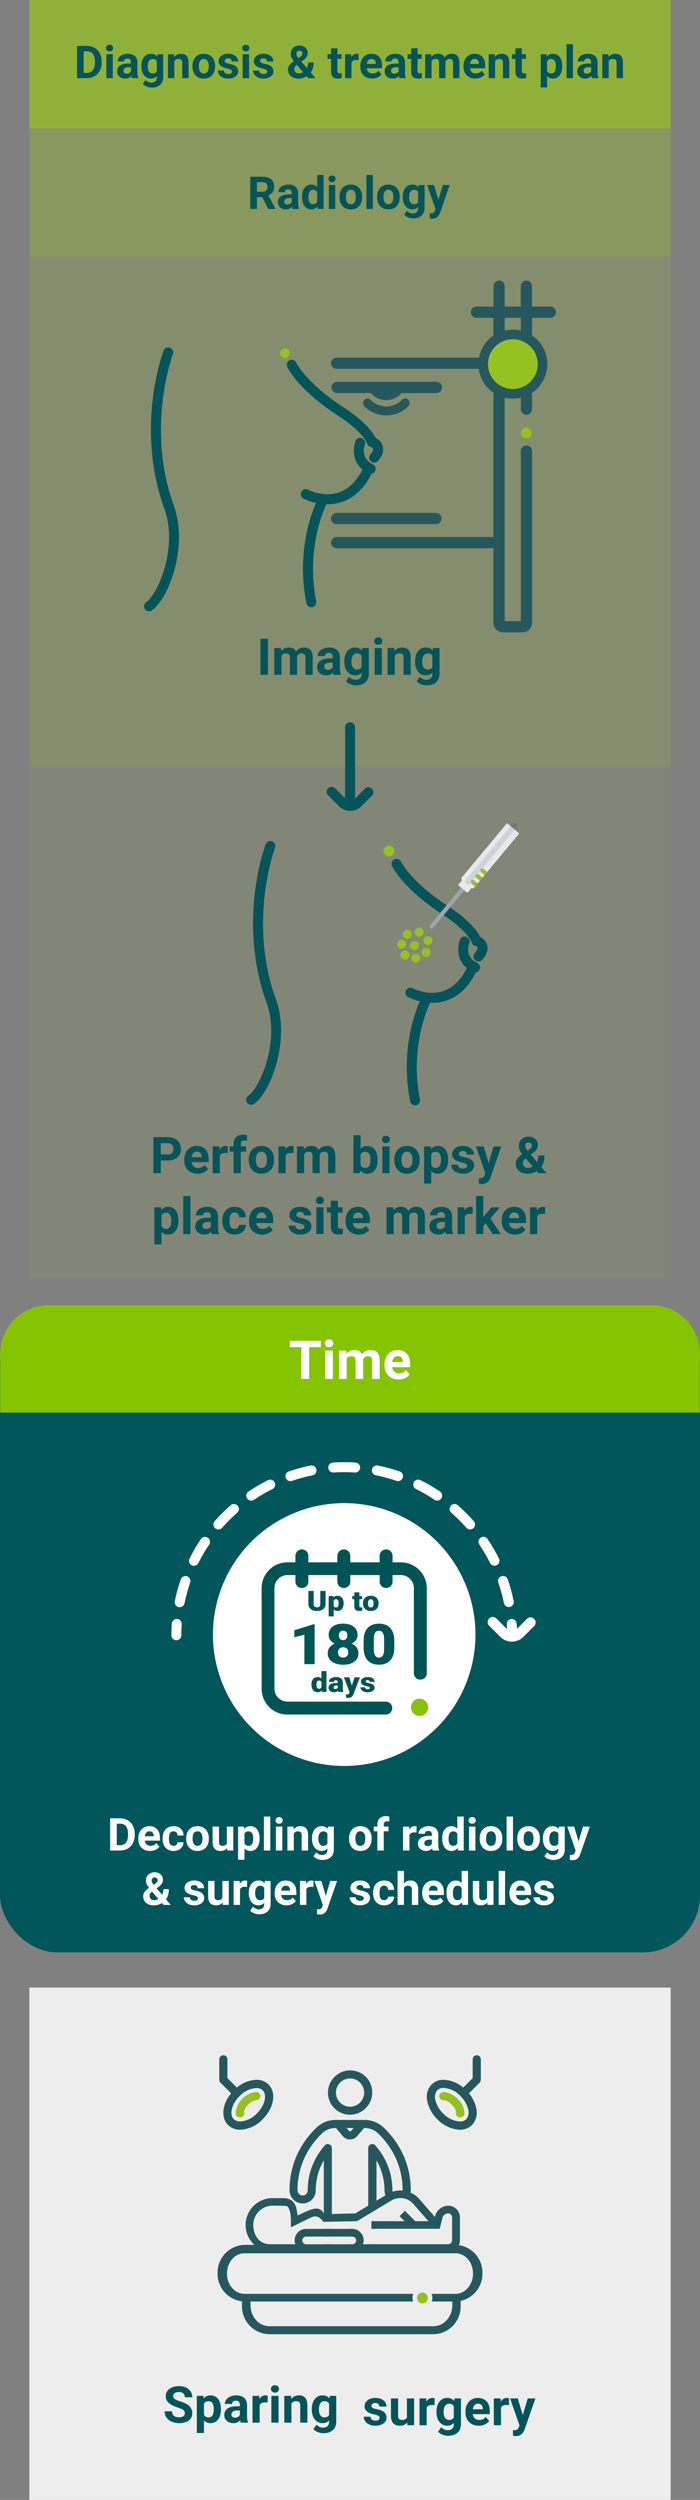 <?xml version="1.0" encoding="UTF-8"?><svg id="Layer_1" xmlns="http://www.w3.org/2000/svg" xmlns:xlink="http://www.w3.org/1999/xlink" viewBox="0 0 773.49 2759.1"><rect x="0" y="0" width="773.49" height="2759.1" fill="#808080" stroke="none"/><defs><style>.cls-1{opacity:.1;}.cls-2{isolation:isolate;opacity:.1;}.cls-3{opacity:.2;}.cls-4{opacity:.75;}.cls-5,.cls-6,.cls-7,.cls-8,.cls-9,.cls-10,.cls-11,.cls-12,.cls-13,.cls-14,.cls-15{stroke-width:0px;}.cls-6{fill:#26575d;}.cls-7{fill:#95c121;}.cls-8{fill:#9ea7af;}.cls-9{fill:#86c300;}.cls-10{fill:#fff;}.cls-11{fill:#ededed;}.cls-12{fill:#e6e9ed;}.cls-13{fill:#005455;}.cls-14{fill:#00565a;}.cls-15{fill:#055459;}</style><symbol id="Nieuw_symbool" viewBox="0 0 773.49 2759.1"><g class="cls-3"><rect class="cls-7" x="32.41" y="141.94" width="708.66" height="704.5"/></g><g class="cls-1"><rect class="cls-7" x="32.41" y="846.45" width="708.66" height="565.46"/></g><rect class="cls-11" x="32.41" y="2193.64" width="708.66" height="565.46"/><g class="cls-3"><rect class="cls-7" x="32.41" y="141.18" width="708.66" height="141.73"/></g><g class="cls-4"><rect class="cls-7" x="32.41" y="0" width="708.66" height="141.73"/></g><path class="cls-15" d="m381.35,883.85v-81.2c0-3.04,2.46-5.5,5.5-5.5s5.5,2.46,5.5,5.5v81.2c0,3.04-2.46,5.5-5.5,5.5s-5.5-2.46-5.5-5.5Z"/><path class="cls-15" d="m381.05,880.75l-10.7-10.7c-2.2-2.2-5.6-2.2-7.8,0-2.2,2.2-2.2,5.6,0,7.8l11.9,11.9c2.4,2.4,5.3,3.9,8.3,4.7.2.1.4.1.6.1,5.6,1.2,11.7-.4,16.1-4.8l11.5-11.5c2.2-2.2,2.2-5.6,0-7.8-2.2-2.2-5.6-2.2-7.8,0l-10.8,10.8-5.2,5.2-6.1-5.7Z"/><path class="cls-15" d="m85.13,86.26v-35.55h10.94c3.12,0,5.92.7,8.39,2.11,2.47,1.41,4.39,3.41,5.77,6.01,1.38,2.6,2.08,5.55,2.08,8.85v1.64c0,3.3-.68,6.24-2.04,8.81-1.36,2.57-3.28,4.57-5.75,5.98-2.47,1.42-5.27,2.13-8.37,2.15h-11.01Zm7.32-29.61v23.73h3.54c2.86,0,5.05-.94,6.57-2.81,1.51-1.87,2.29-4.55,2.32-8.03v-1.88c0-3.61-.75-6.35-2.25-8.21-1.5-1.86-3.69-2.8-6.57-2.8h-3.61Z"/><path class="cls-15" d="m117.12,53.01c0-1.06.35-1.93,1.06-2.61s1.67-1.03,2.89-1.03,2.16.34,2.88,1.03c.72.68,1.07,1.55,1.07,2.61s-.36,1.95-1.09,2.64c-.72.68-1.68,1.03-2.87,1.03s-2.14-.34-2.87-1.03c-.72-.68-1.09-1.56-1.09-2.64Zm7.5,33.25h-7.08v-26.42h7.08v26.42Z"/><path class="cls-15" d="m145.73,86.26c-.33-.63-.56-1.42-.71-2.37-1.71,1.9-3.93,2.86-6.67,2.86-2.59,0-4.73-.75-6.43-2.25-1.7-1.5-2.55-3.38-2.55-5.66,0-2.8,1.04-4.95,3.11-6.45,2.08-1.5,5.07-2.25,9-2.27h3.25v-1.51c0-1.22-.31-2.2-.94-2.93-.63-.73-1.62-1.1-2.97-1.1-1.19,0-2.12.29-2.8.85-.68.57-1.01,1.35-1.01,2.34h-7.06c0-1.53.47-2.95,1.42-4.25.94-1.3,2.28-2.32,4-3.06,1.73-.74,3.66-1.11,5.81-1.11,3.25,0,5.84.82,7.75,2.45,1.91,1.64,2.87,3.94,2.87,6.9v11.45c.02,2.51.37,4.4,1.05,5.69v.42h-7.13Zm-5.83-4.91c1.04,0,2-.23,2.88-.7.88-.46,1.53-1.09,1.95-1.87v-4.54h-2.64c-3.53,0-5.41,1.22-5.64,3.66l-.02.42c0,.88.31,1.6.93,2.17.62.57,1.46.85,2.54.85Z"/><path class="cls-15" d="m156.2,72.86c0-4.05.96-7.32,2.89-9.79,1.93-2.47,4.53-3.71,7.8-3.71,2.9,0,5.15.99,6.76,2.98l.29-2.49h6.4v25.54c0,2.31-.52,4.32-1.57,6.03s-2.53,3.01-4.43,3.91c-1.9.89-4.13,1.34-6.69,1.34-1.94,0-3.83-.39-5.66-1.16-1.84-.77-3.23-1.77-4.17-2.99l3.12-4.3c1.76,1.97,3.89,2.95,6.4,2.95,1.87,0,3.33-.5,4.37-1.5,1.04-1,1.56-2.42,1.56-4.26v-1.42c-1.63,1.84-3.77,2.76-6.42,2.76-3.17,0-5.74-1.24-7.7-3.72-1.96-2.48-2.94-5.77-2.94-9.88v-.29Zm7.06.53c0,2.4.48,4.28,1.44,5.64.96,1.36,2.28,2.04,3.96,2.04,2.15,0,3.69-.81,4.61-2.42v-11.12c-.94-1.61-2.47-2.42-4.57-2.42-1.69,0-3.02.69-3.99,2.08-.97,1.38-1.45,3.46-1.45,6.21Z"/><path class="cls-15" d="m192.26,59.84l.22,3.05c1.89-2.36,4.42-3.54,7.59-3.54,2.8,0,4.88.82,6.25,2.47,1.37,1.64,2.07,4.1,2.1,7.37v17.07h-7.06v-16.89c0-1.5-.33-2.58-.98-3.26-.65-.67-1.73-1.01-3.25-1.01-1.99,0-3.48.85-4.47,2.54v18.63h-7.06v-26.42h6.64Z"/><path class="cls-15" d="m212.67,72.81c0-2.62.5-4.96,1.51-7.01,1.01-2.05,2.46-3.64,4.36-4.76,1.9-1.12,4.1-1.68,6.6-1.68,3.56,0,6.47,1.09,8.73,3.27,2.25,2.18,3.51,5.14,3.77,8.89l.05,1.81c0,4.05-1.13,7.3-3.39,9.75-2.26,2.45-5.3,3.67-9.11,3.67s-6.85-1.22-9.12-3.66-3.41-5.76-3.41-9.96v-.32Zm7.06.5c0,2.51.47,4.43,1.42,5.76.94,1.33,2.29,1.99,4.05,1.99s3.04-.66,4-1.97c.96-1.31,1.44-3.41,1.44-6.3,0-2.46-.48-4.37-1.44-5.72-.96-1.35-2.31-2.03-4.05-2.03s-3.06.67-4,2.02c-.94,1.34-1.42,3.43-1.42,6.25Z"/><path class="cls-15" d="m256.35,78.96c0-.86-.43-1.54-1.28-2.04-.85-.5-2.23-.94-4.11-1.33-6.28-1.32-9.42-3.99-9.42-8.01,0-2.34.97-4.3,2.92-5.87,1.94-1.57,4.49-2.36,7.63-2.36,3.35,0,6.03.79,8.04,2.37,2.01,1.58,3.02,3.63,3.02,6.15h-7.06c0-1.01-.33-1.84-.98-2.5-.65-.66-1.67-.99-3.05-.99-1.19,0-2.11.27-2.76.81-.65.54-.98,1.22-.98,2.05,0,.78.37,1.41,1.11,1.89.74.48,1.99.9,3.75,1.25,1.76.35,3.24.74,4.44,1.18,3.73,1.37,5.59,3.74,5.59,7.1,0,2.41-1.03,4.36-3.1,5.85-2.07,1.49-4.74,2.23-8.01,2.23-2.21,0-4.18-.39-5.9-1.18-1.72-.79-3.06-1.87-4.04-3.25-.98-1.38-1.46-2.86-1.46-4.46h6.69c.06,1.25.53,2.21,1.39,2.88.86.67,2.02,1,3.47,1,1.35,0,2.37-.26,3.06-.77.69-.51,1.04-1.18,1.04-2.01Z"/><path class="cls-15" d="m267.7,53.01c0-1.06.35-1.93,1.06-2.61s1.67-1.03,2.89-1.03,2.16.34,2.88,1.03c.72.68,1.07,1.55,1.07,2.61s-.36,1.95-1.09,2.64c-.72.68-1.68,1.03-2.87,1.03s-2.14-.34-2.87-1.03c-.72-.68-1.09-1.56-1.09-2.64Zm7.5,33.25h-7.08v-26.42h7.08v26.42Z"/><path class="cls-15" d="m295.31,78.96c0-.86-.43-1.54-1.28-2.04-.85-.5-2.23-.94-4.11-1.33-6.28-1.32-9.42-3.99-9.42-8.01,0-2.34.97-4.3,2.92-5.87,1.94-1.57,4.49-2.36,7.63-2.36,3.35,0,6.03.79,8.04,2.37,2.01,1.58,3.02,3.63,3.02,6.15h-7.06c0-1.01-.33-1.84-.98-2.5-.65-.66-1.67-.99-3.05-.99-1.19,0-2.11.27-2.76.81-.65.54-.98,1.22-.98,2.05,0,.78.37,1.41,1.11,1.89.74.48,1.99.9,3.75,1.25,1.76.35,3.24.74,4.44,1.18,3.73,1.37,5.59,3.74,5.59,7.1,0,2.41-1.03,4.36-3.1,5.85-2.07,1.49-4.74,2.23-8.01,2.23-2.21,0-4.18-.39-5.9-1.18-1.72-.79-3.06-1.87-4.04-3.25-.98-1.38-1.46-2.86-1.46-4.46h6.69c.06,1.25.53,2.21,1.39,2.88.86.67,2.02,1,3.47,1,1.35,0,2.37-.26,3.06-.77.69-.51,1.04-1.18,1.04-2.01Z"/><path class="cls-15" d="m318.19,76.69c0-1.64.46-3.17,1.38-4.57.92-1.4,2.61-2.95,5.07-4.66-1.06-1.42-1.89-2.75-2.49-3.99-.6-1.24-.9-2.54-.9-3.89,0-2.77.87-5.02,2.62-6.75,1.75-1.73,4.11-2.6,7.07-2.6,2.65,0,4.83.79,6.53,2.37,1.7,1.58,2.55,3.55,2.55,5.91,0,2.83-1.43,5.33-4.3,7.5l-2.73,1.98,6.13,7.13c.96-1.89,1.44-3.97,1.44-6.25h6.01c0,4.62-1.07,8.37-3.2,11.23l5.32,6.18h-8.01l-1.83-2.1c-2.62,1.73-5.63,2.59-9.03,2.59s-6.33-.92-8.45-2.77c-2.12-1.85-3.17-4.28-3.17-7.29Zm11.96,4.37c1.69,0,3.3-.47,4.81-1.41l-7.01-8.08-.51.37c-1.45,1.23-2.17,2.69-2.17,4.36,0,1.41.45,2.56,1.35,3.45s2.08,1.33,3.53,1.33Zm-2.59-21.58c0,1.22.72,2.76,2.15,4.61l1.88-1.25c.96-.62,1.62-1.22,1.99-1.81s.55-1.29.55-2.1-.3-1.52-.9-2.12c-.6-.6-1.38-.9-2.32-.9-1.01,0-1.82.33-2.43.98-.61.65-.92,1.51-.92,2.59Z"/><path class="cls-15" d="m372.88,53.35v6.49h4.52v5.18h-4.52v13.18c0,.98.19,1.68.56,2.1.37.42,1.09.63,2.15.63.78,0,1.47-.06,2.08-.17v5.35c-1.38.42-2.81.63-4.27.63-4.95,0-7.47-2.5-7.57-7.5v-14.23h-3.86v-5.18h3.86v-6.49h7.06Z"/><path class="cls-15" d="m396.17,66.46c-.96-.13-1.81-.2-2.54-.2-2.67,0-4.42.9-5.25,2.71v17.29h-7.06v-26.42h6.67l.2,3.15c1.42-2.42,3.38-3.64,5.88-3.64.78,0,1.51.11,2.2.32l-.1,6.79Z"/><path class="cls-15" d="m411.26,86.75c-3.87,0-7.03-1.19-9.46-3.56-2.43-2.38-3.65-5.54-3.65-9.5v-.68c0-2.65.51-5.03,1.54-7.12,1.03-2.09,2.48-3.7,4.36-4.83,1.88-1.13,4.02-1.7,6.43-1.7,3.61,0,6.46,1.14,8.53,3.42,2.08,2.28,3.11,5.51,3.11,9.69v2.88h-16.82c.23,1.73.92,3.11,2.06,4.15,1.15,1.04,2.6,1.56,4.36,1.56,2.72,0,4.84-.98,6.37-2.95l3.47,3.88c-1.06,1.5-2.49,2.67-4.3,3.5-1.81.84-3.81,1.26-6.01,1.26Zm-.81-21.7c-1.4,0-2.54.47-3.41,1.42-.87.95-1.43,2.3-1.67,4.07h9.81v-.56c-.03-1.57-.46-2.78-1.27-3.64-.81-.86-1.97-1.29-3.47-1.29Z"/><path class="cls-15" d="m441.43,86.26c-.33-.63-.56-1.42-.71-2.37-1.71,1.9-3.93,2.86-6.67,2.86-2.59,0-4.73-.75-6.43-2.25-1.7-1.5-2.55-3.38-2.55-5.66,0-2.8,1.04-4.95,3.11-6.45,2.08-1.5,5.07-2.25,9-2.27h3.25v-1.51c0-1.22-.31-2.2-.94-2.93-.63-.73-1.62-1.1-2.97-1.1-1.19,0-2.12.29-2.8.85-.68.57-1.01,1.35-1.01,2.34h-7.06c0-1.53.47-2.95,1.42-4.25.94-1.3,2.28-2.32,4-3.06,1.73-.74,3.66-1.11,5.81-1.11,3.25,0,5.84.82,7.75,2.45,1.91,1.64,2.87,3.94,2.87,6.9v11.45c.02,2.51.37,4.4,1.05,5.69v.42h-7.13Zm-5.83-4.91c1.04,0,2-.23,2.88-.7.88-.46,1.53-1.09,1.95-1.87v-4.54h-2.64c-3.53,0-5.41,1.22-5.64,3.66l-.02.42c0,.88.31,1.6.93,2.17.62.57,1.46.85,2.54.85Z"/><path class="cls-15" d="m461.38,53.35v6.49h4.52v5.18h-4.52v13.18c0,.98.19,1.68.56,2.1.37.42,1.09.63,2.15.63.78,0,1.47-.06,2.08-.17v5.35c-1.38.42-2.81.63-4.27.63-4.95,0-7.47-2.5-7.57-7.5v-14.23h-3.86v-5.18h3.86v-6.49h7.06Z"/><path class="cls-15" d="m476.44,59.84l.22,2.95c1.87-2.29,4.4-3.44,7.59-3.44,3.4,0,5.74,1.34,7.01,4.03,1.86-2.69,4.5-4.03,7.93-4.03,2.86,0,5,.83,6.4,2.5,1.4,1.67,2.1,4.18,2.1,7.53v16.87h-7.08v-16.85c0-1.5-.29-2.59-.88-3.28-.59-.69-1.62-1.04-3.1-1.04-2.12,0-3.58,1.01-4.39,3.03l.02,18.14h-7.06v-16.82c0-1.53-.3-2.64-.9-3.32-.6-.68-1.63-1.03-3.08-1.03-2,0-3.45.83-4.35,2.49v18.68h-7.06v-26.42h6.62Z"/><path class="cls-15" d="m525.27,86.75c-3.87,0-7.03-1.19-9.46-3.56-2.43-2.38-3.65-5.54-3.65-9.5v-.68c0-2.65.51-5.03,1.54-7.12,1.03-2.09,2.48-3.7,4.36-4.83,1.88-1.13,4.02-1.7,6.43-1.7,3.61,0,6.46,1.14,8.53,3.42,2.08,2.28,3.11,5.51,3.11,9.69v2.88h-16.82c.23,1.73.92,3.11,2.06,4.15,1.15,1.04,2.6,1.56,4.36,1.56,2.72,0,4.84-.98,6.37-2.95l3.47,3.88c-1.06,1.5-2.49,2.67-4.3,3.5-1.81.84-3.81,1.26-6.01,1.26Zm-.81-21.7c-1.4,0-2.54.47-3.41,1.42-.87.95-1.43,2.3-1.67,4.07h9.81v-.56c-.03-1.57-.46-2.78-1.27-3.64-.81-.86-1.97-1.29-3.47-1.29Z"/><path class="cls-15" d="m546.63,59.84l.22,3.05c1.89-2.36,4.42-3.54,7.59-3.54,2.8,0,4.88.82,6.25,2.47,1.37,1.64,2.07,4.1,2.1,7.37v17.07h-7.06v-16.89c0-1.5-.33-2.58-.98-3.26-.65-.67-1.73-1.01-3.25-1.01-1.99,0-3.48.85-4.47,2.54v18.63h-7.06v-26.42h6.64Z"/><path class="cls-15" d="m576.59,53.35v6.49h4.52v5.18h-4.52v13.18c0,.98.19,1.68.56,2.1.37.42,1.09.63,2.15.63.78,0,1.47-.06,2.08-.17v5.35c-1.38.42-2.81.63-4.27.63-4.95,0-7.47-2.5-7.57-7.5v-14.23h-3.86v-5.18h3.86v-6.49h7.06Z"/><path class="cls-15" d="m621.27,73.3c0,4.07-.92,7.33-2.77,9.78-1.85,2.45-4.34,3.67-7.48,3.67-2.67,0-4.83-.93-6.47-2.78v12.45h-7.06v-36.57h6.54l.24,2.59c1.71-2.05,3.94-3.08,6.69-3.08,3.25,0,5.79,1.21,7.59,3.61,1.81,2.41,2.71,5.73,2.71,9.96v.37Zm-7.06-.51c0-2.46-.44-4.35-1.31-5.69-.87-1.33-2.14-2-3.8-2-2.21,0-3.74.85-4.57,2.54v10.82c.86,1.74,2.4,2.61,4.61,2.61,3.37,0,5.05-2.76,5.05-8.28Z"/><path class="cls-15" d="m633.08,86.26h-7.08v-37.5h7.08v37.5Z"/><path class="cls-15" d="m654.2,86.26c-.33-.63-.56-1.42-.71-2.37-1.71,1.9-3.93,2.86-6.67,2.86-2.59,0-4.73-.75-6.43-2.25-1.7-1.5-2.55-3.38-2.55-5.66,0-2.8,1.04-4.95,3.11-6.45,2.08-1.5,5.07-2.25,9-2.27h3.25v-1.51c0-1.22-.31-2.2-.94-2.93-.63-.73-1.62-1.1-2.97-1.1-1.19,0-2.12.29-2.8.85-.68.57-1.01,1.35-1.01,2.34h-7.06c0-1.53.47-2.95,1.42-4.25.94-1.3,2.28-2.32,4-3.06,1.73-.74,3.66-1.11,5.81-1.11,3.25,0,5.84.82,7.75,2.45,1.91,1.64,2.87,3.94,2.87,6.9v11.45c.02,2.51.37,4.4,1.05,5.69v.42h-7.13Zm-5.83-4.91c1.04,0,2-.23,2.88-.7.88-.46,1.53-1.09,1.95-1.87v-4.54h-2.64c-3.53,0-5.41,1.22-5.64,3.66l-.02.42c0,.88.31,1.6.93,2.17.62.57,1.46.85,2.54.85Z"/><path class="cls-15" d="m672.19,59.84l.22,3.05c1.89-2.36,4.42-3.54,7.59-3.54,2.8,0,4.88.82,6.25,2.47,1.37,1.64,2.07,4.1,2.1,7.37v17.07h-7.06v-16.89c0-1.5-.33-2.58-.98-3.26-.65-.67-1.73-1.01-3.25-1.01-1.99,0-3.48.85-4.47,2.54v18.63h-7.06v-26.42h6.64Z"/><path class="cls-15" d="m289.74,217.61h-5.83v13.01h-7.32v-35.55h13.21c4.2,0,7.44.94,9.72,2.81,2.28,1.87,3.42,4.52,3.42,7.93,0,2.43-.52,4.45-1.57,6.07-1.05,1.62-2.64,2.91-4.77,3.87l7.69,14.53v.34h-7.86l-6.67-13.01Zm-5.83-5.93h5.91c1.84,0,3.26-.47,4.27-1.4,1.01-.94,1.51-2.22,1.51-3.87s-.48-2.99-1.43-3.96c-.95-.96-2.41-1.44-4.38-1.44h-5.88v10.67Z"/><path class="cls-15" d="m323.33,230.62c-.33-.63-.56-1.42-.71-2.37-1.71,1.9-3.93,2.86-6.67,2.86-2.59,0-4.73-.75-6.43-2.25-1.7-1.5-2.55-3.38-2.55-5.66,0-2.8,1.04-4.95,3.11-6.45,2.08-1.5,5.07-2.25,9-2.27h3.25v-1.51c0-1.22-.31-2.2-.94-2.93-.63-.73-1.62-1.1-2.97-1.1-1.19,0-2.12.29-2.8.85-.68.57-1.01,1.35-1.01,2.34h-7.06c0-1.53.47-2.95,1.42-4.25.94-1.3,2.28-2.32,4-3.06,1.73-.74,3.66-1.11,5.81-1.11,3.25,0,5.84.82,7.75,2.45,1.91,1.64,2.87,3.94,2.87,6.9v11.45c.02,2.51.37,4.4,1.05,5.69v.42h-7.13Zm-5.83-4.91c1.04,0,2-.23,2.88-.7.88-.46,1.53-1.09,1.95-1.87v-4.54h-2.64c-3.53,0-5.41,1.22-5.64,3.66l-.02.42c0,.88.31,1.6.93,2.17.62.57,1.46.85,2.54.85Z"/><path class="cls-15" d="m333.73,217.22c0-4.12.92-7.4,2.77-9.84,1.85-2.44,4.37-3.66,7.58-3.66,2.57,0,4.7.96,6.37,2.88v-13.48h7.08v37.5h-6.37l-.34-2.81c-1.76,2.2-4.02,3.3-6.79,3.3-3.11,0-5.6-1.22-7.48-3.67-1.88-2.45-2.82-5.86-2.82-10.22Zm7.06.53c0,2.48.43,4.38,1.29,5.7.86,1.32,2.12,1.98,3.76,1.98,2.18,0,3.72-.92,4.61-2.76v-10.44c-.88-1.84-2.4-2.76-4.57-2.76-3.4,0-5.1,2.76-5.1,8.29Z"/><path class="cls-15" d="m362.95,197.37c0-1.06.35-1.93,1.06-2.61s1.67-1.03,2.89-1.03,2.16.34,2.88,1.03c.72.68,1.07,1.55,1.07,2.61s-.36,1.95-1.09,2.64c-.72.68-1.68,1.03-2.87,1.03s-2.14-.34-2.87-1.03c-.72-.68-1.09-1.56-1.09-2.64Zm7.5,33.25h-7.08v-26.42h7.08v26.42Z"/><path class="cls-15" d="m375.16,217.17c0-2.62.5-4.96,1.51-7.01,1.01-2.05,2.46-3.64,4.36-4.76,1.9-1.12,4.1-1.68,6.6-1.68,3.56,0,6.47,1.09,8.73,3.27,2.25,2.18,3.51,5.14,3.77,8.89l.05,1.81c0,4.05-1.13,7.3-3.39,9.75-2.26,2.45-5.3,3.67-9.11,3.67s-6.85-1.22-9.12-3.66-3.41-5.76-3.41-9.96v-.32Zm7.06.5c0,2.51.47,4.43,1.42,5.76.94,1.33,2.29,1.99,4.05,1.99s3.04-.66,4-1.97c.96-1.31,1.44-3.41,1.44-6.3,0-2.46-.48-4.37-1.44-5.72-.96-1.35-2.31-2.03-4.05-2.03s-3.06.67-4,2.02c-.94,1.34-1.42,3.43-1.42,6.25Z"/><path class="cls-15" d="m411.98,230.62h-7.08v-37.5h7.08v37.5Z"/><path class="cls-15" d="m416.69,217.17c0-2.62.5-4.96,1.51-7.01,1.01-2.05,2.46-3.64,4.36-4.76,1.9-1.12,4.1-1.68,6.6-1.68,3.56,0,6.47,1.09,8.73,3.27,2.25,2.18,3.51,5.14,3.77,8.89l.05,1.81c0,4.05-1.13,7.3-3.39,9.75-2.26,2.45-5.3,3.67-9.11,3.67s-6.85-1.22-9.12-3.66-3.41-5.76-3.41-9.96v-.32Zm7.06.5c0,2.51.47,4.43,1.42,5.76.94,1.33,2.29,1.99,4.05,1.99s3.04-.66,4-1.97c.96-1.31,1.44-3.41,1.44-6.3,0-2.46-.48-4.37-1.44-5.72-.96-1.35-2.31-2.03-4.05-2.03s-3.06.67-4,2.02c-.94,1.34-1.42,3.43-1.42,6.25Z"/><path class="cls-15" d="m445.03,217.22c0-4.05.96-7.32,2.89-9.79,1.93-2.47,4.53-3.71,7.8-3.71,2.9,0,5.15.99,6.76,2.98l.29-2.49h6.4v25.54c0,2.31-.52,4.32-1.57,6.03s-2.53,3.01-4.43,3.91c-1.9.89-4.13,1.34-6.69,1.34-1.94,0-3.83-.39-5.66-1.16-1.84-.77-3.23-1.77-4.17-2.99l3.12-4.3c1.76,1.97,3.89,2.95,6.4,2.95,1.87,0,3.33-.5,4.37-1.5,1.04-1,1.56-2.42,1.56-4.26v-1.42c-1.63,1.84-3.77,2.76-6.42,2.76-3.17,0-5.74-1.24-7.7-3.72-1.96-2.48-2.94-5.77-2.94-9.88v-.29Zm7.06.53c0,2.4.48,4.28,1.44,5.64.96,1.36,2.28,2.04,3.96,2.04,2.15,0,3.69-.81,4.61-2.42v-11.12c-.94-1.61-2.47-2.42-4.57-2.42-1.69,0-3.02.69-3.99,2.08-.97,1.38-1.45,3.46-1.45,6.21Z"/><path class="cls-15" d="m484.46,220.64l4.88-16.43h7.57l-10.62,30.52-.59,1.39c-1.58,3.45-4.18,5.18-7.81,5.18-1.03,0-2.07-.16-3.12-.46v-5.35l1.07.02c1.33,0,2.33-.2,2.99-.61.66-.41,1.18-1.08,1.55-2.03l.83-2.17-9.25-26.49h7.59l4.91,16.43Z"/><path class="cls-15" d="m177.68,1280.82v14.03h-8.2v-39.81h15.53c2.99,0,5.62.55,7.89,1.64s4.01,2.65,5.24,4.66c1.22,2.02,1.83,4.31,1.83,6.88,0,3.9-1.34,6.98-4.01,9.23-2.67,2.25-6.37,3.38-11.09,3.38h-7.19Zm0-6.64h7.33c2.17,0,3.82-.51,4.96-1.53,1.14-1.02,1.71-2.48,1.71-4.38s-.57-3.53-1.72-4.73-2.73-1.82-4.76-1.86h-7.52v12.5Z"/><path class="cls-15" d="m218.34,1295.4c-4.34,0-7.87-1.33-10.6-3.99-2.73-2.66-4.09-6.21-4.09-10.64v-.77c0-2.97.57-5.63,1.72-7.97,1.15-2.34,2.78-4.15,4.88-5.41,2.11-1.27,4.51-1.9,7.21-1.9,4.05,0,7.23,1.28,9.56,3.83,2.32,2.55,3.49,6.17,3.49,10.86v3.23h-18.84c.25,1.93,1.03,3.48,2.31,4.65,1.29,1.17,2.91,1.75,4.88,1.75,3.04,0,5.42-1.1,7.14-3.31l3.88,4.35c-1.19,1.68-2.79,2.99-4.81,3.92-2.02.94-4.27,1.41-6.73,1.41Zm-.9-24.31c-1.57,0-2.84.53-3.81,1.59-.98,1.06-1.6,2.58-1.87,4.56h10.99v-.63c-.04-1.76-.51-3.12-1.42-4.08-.91-.96-2.21-1.44-3.88-1.44Z"/><path class="cls-15" d="m251.61,1272.68c-1.08-.14-2.02-.22-2.84-.22-2.99,0-4.95,1.01-5.88,3.04v19.36h-7.9v-29.59h7.46l.22,3.53c1.59-2.71,3.78-4.07,6.59-4.07.88,0,1.7.12,2.46.36l-.11,7.6Z"/><path class="cls-15" d="m258.12,1294.85v-23.79h-4.4v-5.8h4.4v-2.52c0-3.32.95-5.89,2.86-7.72,1.9-1.83,4.57-2.75,8-2.75,1.09,0,2.43.18,4.02.55l-.08,6.12c-.66-.16-1.46-.25-2.41-.25-2.97,0-4.46,1.39-4.46,4.18v2.38h5.88v5.8h-5.88v23.79h-7.93Z"/><path class="cls-15" d="m274.8,1279.79c0-2.93.56-5.55,1.7-7.85,1.13-2.3,2.76-4.07,4.88-5.33,2.12-1.26,4.59-1.89,7.4-1.89,3.99,0,7.25,1.22,9.78,3.66,2.52,2.44,3.93,5.76,4.22,9.95l.05,2.02c0,4.54-1.27,8.18-3.8,10.92-2.53,2.74-5.93,4.12-10.2,4.12s-7.67-1.37-10.21-4.1-3.81-6.45-3.81-11.16v-.36Zm7.9.56c0,2.81.53,4.96,1.59,6.45,1.06,1.49,2.57,2.23,4.54,2.23s3.41-.73,4.48-2.21c1.08-1.47,1.61-3.82,1.61-7.05,0-2.76-.54-4.89-1.61-6.41-1.08-1.52-2.59-2.27-4.54-2.27s-3.43.75-4.48,2.26c-1.06,1.51-1.59,3.84-1.59,7Z"/><path class="cls-15" d="m324.32,1272.68c-1.08-.14-2.02-.22-2.84-.22-2.99,0-4.95,1.01-5.88,3.04v19.36h-7.9v-29.59h7.46l.22,3.53c1.59-2.71,3.78-4.07,6.59-4.07.88,0,1.7.12,2.46.36l-.11,7.6Z"/><path class="cls-15" d="m335.53,1265.27l.25,3.31c2.1-2.57,4.93-3.86,8.5-3.86,3.81,0,6.43,1.5,7.85,4.51,2.08-3.01,5.04-4.51,8.89-4.51,3.21,0,5.6.94,7.16,2.8,1.57,1.87,2.35,4.68,2.35,8.44v18.89h-7.93v-18.87c0-1.68-.33-2.9-.98-3.68-.66-.77-1.81-1.16-3.47-1.16-2.37,0-4.01,1.13-4.92,3.39l.03,20.32h-7.9v-18.84c0-1.71-.34-2.95-1.01-3.72-.67-.77-1.82-1.15-3.45-1.15-2.24,0-3.86.93-4.87,2.79v20.92h-7.9v-29.59h7.41Z"/><path class="cls-15" d="m417.21,1280.33c0,4.74-1.01,8.44-3.04,11.09s-4.85,3.98-8.48,3.98c-3.21,0-5.77-1.23-7.68-3.69l-.36,3.14h-7.11v-42h7.9v15.07c1.82-2.13,4.22-3.2,7.19-3.2,3.61,0,6.44,1.33,8.49,3.98s3.08,6.38,3.08,11.2v.44Zm-7.9-.57c0-2.99-.47-5.17-1.42-6.55-.95-1.38-2.36-2.06-4.24-2.06-2.52,0-4.25,1.03-5.2,3.09v11.68c.97,2.08,2.72,3.12,5.25,3.12s4.23-1.26,5.03-3.77c.38-1.2.57-3.04.57-5.5Z"/><path class="cls-15" d="m422.02,1257.61c0-1.18.4-2.16,1.19-2.93s1.87-1.15,3.24-1.15,2.42.38,3.23,1.15c.8.77,1.2,1.74,1.2,2.93s-.41,2.19-1.22,2.95c-.81.77-1.88,1.15-3.21,1.15s-2.4-.38-3.21-1.15c-.81-.77-1.22-1.75-1.22-2.95Zm8.39,37.24h-7.93v-29.59h7.93v29.59Z"/><path class="cls-15" d="m435.69,1279.79c0-2.93.56-5.55,1.7-7.85,1.13-2.3,2.76-4.07,4.88-5.33,2.12-1.26,4.59-1.89,7.4-1.89,3.99,0,7.25,1.22,9.78,3.66,2.52,2.44,3.93,5.76,4.22,9.95l.05,2.02c0,4.54-1.27,8.18-3.8,10.92-2.53,2.74-5.93,4.12-10.2,4.12s-7.67-1.37-10.21-4.1-3.81-6.45-3.81-11.16v-.36Zm7.9.56c0,2.81.53,4.96,1.59,6.45,1.06,1.49,2.57,2.23,4.54,2.23s3.41-.73,4.48-2.21c1.08-1.47,1.61-3.82,1.61-7.05,0-2.76-.54-4.89-1.61-6.41-1.08-1.52-2.59-2.27-4.54-2.27s-3.43.75-4.48,2.26c-1.06,1.51-1.59,3.84-1.59,7Z"/><path class="cls-15" d="m495.22,1280.33c0,4.56-1.03,8.21-3.1,10.95-2.07,2.74-4.86,4.12-8.38,4.12-2.99,0-5.41-1.04-7.25-3.12v13.95h-7.9v-40.96h7.33l.27,2.9c1.91-2.3,4.41-3.45,7.49-3.45,3.65,0,6.48,1.35,8.5,4.05,2.02,2.7,3.04,6.42,3.04,11.16v.41Zm-7.9-.57c0-2.75-.49-4.88-1.46-6.37-.98-1.49-2.39-2.24-4.25-2.24-2.48,0-4.18.95-5.11,2.84v12.11c.97,1.95,2.69,2.93,5.17,2.93,3.77,0,5.66-3.09,5.66-9.27Z"/><path class="cls-15" d="m516.14,1286.68c0-.96-.48-1.73-1.44-2.28-.96-.55-2.49-1.05-4.61-1.49-7.04-1.48-10.55-4.46-10.55-8.97,0-2.62,1.09-4.82,3.27-6.58,2.18-1.76,5.03-2.64,8.54-2.64,3.75,0,6.76.88,9.01,2.65,2.25,1.77,3.38,4.07,3.38,6.89h-7.9c0-1.13-.36-2.06-1.09-2.8-.73-.74-1.87-1.11-3.42-1.11-1.33,0-2.36.3-3.09.9-.73.6-1.09,1.37-1.09,2.3,0,.88.41,1.58,1.24,2.12.83.54,2.23,1,4.2,1.39,1.97.39,3.63.83,4.98,1.33,4.17,1.53,6.26,4.18,6.26,7.96,0,2.7-1.16,4.88-3.47,6.55-2.32,1.67-5.3,2.5-8.97,2.5-2.48,0-4.68-.44-6.6-1.33-1.92-.88-3.43-2.1-4.53-3.64-1.09-1.54-1.64-3.2-1.64-4.99h7.49c.07,1.4.59,2.48,1.56,3.23.97.75,2.26,1.12,3.88,1.12,1.51,0,2.66-.29,3.43-.86.77-.57,1.16-1.33,1.16-2.26Z"/><path class="cls-15" d="m539.95,1283.67l5.47-18.4h8.48l-11.89,34.18-.66,1.56c-1.77,3.87-4.69,5.8-8.75,5.8-1.15,0-2.32-.17-3.5-.52v-5.99l1.2.03c1.49,0,2.61-.23,3.35-.68s1.32-1.21,1.74-2.27l.93-2.43-10.36-29.67h8.5l5.5,18.4Z"/><path class="cls-15" d="m569.87,1284.13c0-1.84.51-3.54,1.54-5.11,1.03-1.57,2.92-3.31,5.67-5.22-1.19-1.59-2.11-3.08-2.79-4.47-.67-1.39-1.01-2.85-1.01-4.36,0-3.1.98-5.62,2.94-7.56,1.96-1.94,4.6-2.91,7.92-2.91,2.97,0,5.41.88,7.31,2.65,1.9,1.77,2.86,3.97,2.86,6.62,0,3.17-1.6,5.97-4.81,8.39l-3.06,2.21,6.86,7.98c1.08-2.11,1.61-4.45,1.61-7h6.73c0,5.18-1.19,9.37-3.58,12.58l5.96,6.92h-8.97l-2.05-2.35c-2.94,1.93-6.31,2.9-10.12,2.9s-7.09-1.03-9.46-3.1c-2.37-2.07-3.55-4.79-3.55-8.16Zm13.4,4.89c1.9,0,3.69-.53,5.39-1.58l-7.85-9.05-.57.41c-1.62,1.38-2.43,3.01-2.43,4.88,0,1.58.51,2.87,1.52,3.86,1.01.99,2.33,1.49,3.95,1.49Zm-2.9-24.17c0,1.37.8,3.09,2.41,5.17l2.11-1.39c1.08-.69,1.82-1.37,2.23-2.02s.62-1.44.62-2.35-.34-1.7-1.01-2.38c-.67-.67-1.54-1.01-2.6-1.01-1.13,0-2.04.37-2.72,1.09-.68.73-1.03,1.7-1.03,2.9Z"/><path class="cls-15" d="m197.17,1347.53c0,4.56-1.03,8.21-3.1,10.95-2.07,2.74-4.86,4.12-8.38,4.12-2.99,0-5.41-1.04-7.25-3.12v13.95h-7.9v-40.96h7.33l.27,2.9c1.91-2.3,4.41-3.45,7.49-3.45,3.65,0,6.48,1.35,8.5,4.05s3.04,6.42,3.04,11.16v.41Zm-7.9-.57c0-2.75-.49-4.88-1.46-6.37-.98-1.49-2.39-2.24-4.25-2.24-2.48,0-4.18.95-5.11,2.84v12.11c.97,1.95,2.69,2.93,5.17,2.93,3.77,0,5.66-3.09,5.66-9.27Z"/><path class="cls-15" d="m210.41,1362.05h-7.93v-42h7.93v42Z"/><path class="cls-15" d="m234.06,1362.05c-.36-.71-.63-1.6-.79-2.65-1.91,2.13-4.4,3.2-7.46,3.2-2.9,0-5.3-.84-7.21-2.52-1.91-1.68-2.86-3.79-2.86-6.34,0-3.13,1.16-5.54,3.49-7.22s5.68-2.53,10.08-2.54h3.64v-1.7c0-1.37-.35-2.46-1.05-3.28-.7-.82-1.81-1.23-3.32-1.23-1.33,0-2.37.32-3.13.96-.76.64-1.13,1.51-1.13,2.62h-7.9c0-1.71.53-3.3,1.59-4.76,1.06-1.46,2.55-2.6,4.48-3.43,1.93-.83,4.1-1.24,6.51-1.24,3.65,0,6.54.92,8.68,2.75,2.14,1.83,3.21,4.41,3.21,7.72v12.82c.02,2.81.41,4.93,1.18,6.37v.46h-7.98Zm-6.54-5.5c1.17,0,2.24-.26,3.23-.78s1.71-1.22,2.19-2.09v-5.09h-2.95c-3.96,0-6.06,1.37-6.32,4.1l-.03.46c0,.98.35,1.79,1.04,2.43.69.64,1.64.96,2.84.96Z"/><path class="cls-15" d="m259.24,1356.23c1.46,0,2.64-.4,3.55-1.2.91-.8,1.39-1.87,1.42-3.2h7.41c-.02,2.01-.57,3.84-1.64,5.51-1.08,1.67-2.55,2.96-4.42,3.88-1.87.92-3.93,1.38-6.19,1.38-4.23,0-7.57-1.34-10.01-4.03-2.44-2.69-3.66-6.4-3.66-11.14v-.52c0-4.56,1.21-8.19,3.64-10.91,2.42-2.72,5.75-4.07,9.98-4.07,3.7,0,6.67,1.05,8.9,3.16,2.23,2.11,3.37,4.91,3.4,8.41h-7.41c-.04-1.54-.51-2.79-1.42-3.75-.91-.96-2.11-1.44-3.61-1.44-1.84,0-3.23.67-4.17,2.01-.94,1.34-1.41,3.52-1.41,6.53v.82c0,3.05.46,5.24,1.39,6.57.93,1.33,2.34,2,4.24,2Z"/><path class="cls-15" d="m289.76,1362.6c-4.34,0-7.87-1.33-10.6-3.99-2.73-2.66-4.09-6.21-4.09-10.64v-.77c0-2.97.57-5.63,1.72-7.97s2.78-4.15,4.88-5.41,4.51-1.9,7.21-1.9c4.05,0,7.23,1.28,9.56,3.83s3.49,6.17,3.49,10.86v3.23h-18.84c.25,1.93,1.03,3.48,2.31,4.65s2.91,1.75,4.88,1.75c3.04,0,5.42-1.1,7.14-3.31l3.88,4.35c-1.19,1.68-2.79,2.98-4.81,3.92-2.02.94-4.27,1.41-6.73,1.41Zm-.9-24.31c-1.57,0-2.84.53-3.81,1.59-.98,1.06-1.6,2.58-1.87,4.56h10.99v-.63c-.04-1.76-.51-3.12-1.42-4.08-.91-.96-2.21-1.44-3.88-1.44Z"/><path class="cls-15" d="m336.38,1353.88c0-.97-.48-1.73-1.44-2.28s-2.49-1.05-4.61-1.49c-7.04-1.48-10.55-4.47-10.55-8.97,0-2.62,1.09-4.82,3.27-6.58,2.18-1.76,5.03-2.64,8.54-2.64,3.75,0,6.76.88,9.01,2.65,2.25,1.77,3.38,4.06,3.38,6.89h-7.9c0-1.13-.36-2.06-1.09-2.8-.73-.74-1.87-1.11-3.42-1.11-1.33,0-2.36.3-3.09.9-.73.6-1.09,1.37-1.09,2.3,0,.88.41,1.58,1.24,2.12.83.54,2.23,1,4.2,1.39s3.63.83,4.98,1.33c4.17,1.53,6.26,4.18,6.26,7.96,0,2.7-1.16,4.88-3.47,6.55-2.32,1.67-5.3,2.5-8.97,2.5-2.48,0-4.68-.44-6.6-1.33-1.92-.88-3.43-2.1-4.53-3.64s-1.64-3.2-1.64-4.99h7.49c.07,1.4.59,2.48,1.56,3.23.97.75,2.26,1.12,3.88,1.12,1.51,0,2.66-.29,3.43-.86.77-.57,1.16-1.33,1.16-2.26Z"/><path class="cls-15" d="m349.09,1324.81c0-1.19.4-2.16,1.19-2.93s1.87-1.15,3.24-1.15,2.42.38,3.23,1.15c.8.77,1.2,1.74,1.2,2.93s-.41,2.19-1.22,2.95c-.81.77-1.88,1.15-3.21,1.15s-2.4-.38-3.21-1.15c-.81-.77-1.22-1.75-1.22-2.95Zm8.39,37.24h-7.93v-29.59h7.93v29.59Z"/><path class="cls-15" d="m373.46,1325.19v7.27h5.06v5.8h-5.06v14.77c0,1.09.21,1.88.63,2.35.42.47,1.22.71,2.41.71.88,0,1.65-.06,2.32-.19v5.99c-1.55.47-3.14.71-4.79.71-5.54,0-8.37-2.8-8.48-8.39v-15.94h-4.32v-5.8h4.32v-7.27h7.9Z"/><path class="cls-15" d="m396.53,1362.6c-4.34,0-7.87-1.33-10.6-3.99-2.73-2.66-4.09-6.21-4.09-10.64v-.77c0-2.97.57-5.63,1.72-7.97s2.78-4.15,4.88-5.41,4.51-1.9,7.21-1.9c4.05,0,7.23,1.28,9.56,3.83s3.49,6.17,3.49,10.86v3.23h-18.84c.25,1.93,1.03,3.48,2.31,4.65s2.91,1.75,4.88,1.75c3.04,0,5.42-1.1,7.14-3.31l3.88,4.35c-1.19,1.68-2.79,2.98-4.81,3.92-2.02.94-4.27,1.41-6.73,1.41Zm-.9-24.31c-1.57,0-2.84.53-3.81,1.59-.98,1.06-1.6,2.58-1.87,4.56h10.99v-.63c-.04-1.76-.51-3.12-1.42-4.08-.91-.96-2.21-1.44-3.88-1.44Z"/><path class="cls-15" d="m434.54,1332.47l.25,3.31c2.1-2.57,4.93-3.86,8.5-3.86,3.81,0,6.43,1.5,7.85,4.51,2.08-3.01,5.04-4.51,8.89-4.51,3.21,0,5.6.93,7.16,2.8,1.57,1.87,2.35,4.68,2.35,8.44v18.89h-7.93v-18.87c0-1.68-.33-2.9-.98-3.68s-1.81-1.16-3.47-1.16c-2.37,0-4.01,1.13-4.92,3.39l.03,20.32h-7.9v-18.84c0-1.71-.34-2.95-1.01-3.72-.67-.77-1.82-1.15-3.45-1.15-2.24,0-3.86.93-4.87,2.79v20.92h-7.9v-29.59h7.41Z"/><path class="cls-15" d="m492.76,1362.05c-.36-.71-.63-1.6-.79-2.65-1.91,2.13-4.4,3.2-7.46,3.2-2.9,0-5.3-.84-7.21-2.52-1.91-1.68-2.86-3.79-2.86-6.34,0-3.13,1.16-5.54,3.49-7.22s5.68-2.53,10.08-2.54h3.64v-1.7c0-1.37-.35-2.46-1.05-3.28-.7-.82-1.81-1.23-3.32-1.23-1.33,0-2.37.32-3.13.96-.76.64-1.13,1.51-1.13,2.62h-7.9c0-1.71.53-3.3,1.59-4.76,1.06-1.46,2.55-2.6,4.48-3.43,1.93-.83,4.1-1.24,6.51-1.24,3.65,0,6.54.92,8.68,2.75,2.14,1.83,3.21,4.41,3.21,7.72v12.82c.02,2.81.41,4.93,1.18,6.37v.46h-7.98Zm-6.54-5.5c1.17,0,2.24-.26,3.23-.78s1.71-1.22,2.19-2.09v-5.09h-2.95c-3.96,0-6.06,1.37-6.32,4.1l-.03.46c0,.98.35,1.79,1.04,2.43.69.64,1.64.96,2.84.96Z"/><path class="cls-15" d="m522.26,1339.88c-1.08-.15-2.02-.22-2.84-.22-2.99,0-4.95,1.01-5.88,3.04v19.36h-7.9v-29.59h7.46l.22,3.53c1.59-2.72,3.78-4.07,6.59-4.07.88,0,1.7.12,2.46.36l-.11,7.6Z"/><path class="cls-15" d="m536.81,1350.19l-2.84,2.84v9.02h-7.9v-42h7.9v23.27l1.53-1.97,7.57-8.89h9.49l-10.69,12.33,11.62,17.25h-9.08l-7.6-11.87Z"/><path class="cls-15" d="m569.05,1362.6c-4.34,0-7.87-1.33-10.6-3.99-2.73-2.66-4.09-6.21-4.09-10.64v-.77c0-2.97.57-5.63,1.72-7.97s2.78-4.15,4.88-5.41,4.51-1.9,7.21-1.9c4.05,0,7.23,1.28,9.56,3.83s3.49,6.17,3.49,10.86v3.23h-18.84c.25,1.93,1.03,3.48,2.31,4.65s2.91,1.75,4.88,1.75c3.04,0,5.42-1.1,7.14-3.31l3.88,4.35c-1.19,1.68-2.79,2.98-4.81,3.92-2.02.94-4.27,1.41-6.73,1.41Zm-.9-24.31c-1.57,0-2.84.53-3.81,1.59-.98,1.06-1.6,2.58-1.87,4.56h10.99v-.63c-.04-1.76-.51-3.12-1.42-4.08-.91-.96-2.21-1.44-3.88-1.44Z"/><path class="cls-15" d="m602.32,1339.88c-1.08-.15-2.02-.22-2.84-.22-2.99,0-4.95,1.01-5.88,3.04v19.36h-7.9v-29.59h7.46l.22,3.53c1.59-2.72,3.78-4.07,6.59-4.07.88,0,1.7.12,2.46.36l-.11,7.6Z"/><path class="cls-15" d="m296.02,744.8h-8.2v-39.81h8.2v39.81Z"/><path class="cls-15" d="m310.51,715.21l.25,3.31c2.1-2.57,4.93-3.86,8.5-3.86,3.81,0,6.43,1.5,7.85,4.51,2.08-3.01,5.04-4.51,8.89-4.51,3.21,0,5.6.94,7.16,2.8,1.57,1.87,2.35,4.68,2.35,8.44v18.89h-7.93v-18.87c0-1.68-.33-2.9-.98-3.68-.66-.77-1.81-1.16-3.47-1.16-2.37,0-4.01,1.13-4.92,3.39l.03,20.32h-7.9v-18.84c0-1.71-.34-2.95-1.01-3.72-.67-.77-1.82-1.15-3.45-1.15-2.24,0-3.86.93-4.87,2.79v20.92h-7.9v-29.59h7.41Z"/><path class="cls-15" d="m368.73,744.8c-.36-.71-.63-1.59-.79-2.65-1.91,2.13-4.4,3.2-7.46,3.2-2.9,0-5.3-.84-7.21-2.52-1.91-1.68-2.86-3.79-2.86-6.34,0-3.13,1.16-5.54,3.49-7.22,2.32-1.68,5.68-2.52,10.08-2.54h3.64v-1.7c0-1.37-.35-2.46-1.05-3.28-.7-.82-1.81-1.23-3.32-1.23-1.33,0-2.37.32-3.13.96-.76.64-1.13,1.51-1.13,2.62h-7.9c0-1.71.53-3.3,1.59-4.76,1.06-1.46,2.55-2.6,4.48-3.43,1.93-.83,4.1-1.24,6.51-1.24,3.65,0,6.54.92,8.68,2.75,2.14,1.83,3.21,4.41,3.21,7.72v12.82c.02,2.81.41,4.93,1.18,6.37v.46h-7.98Zm-6.54-5.5c1.17,0,2.24-.26,3.23-.78s1.71-1.22,2.19-2.09v-5.09h-2.95c-3.96,0-6.06,1.37-6.32,4.1l-.03.46c0,.98.35,1.8,1.04,2.43.69.64,1.64.96,2.84.96Z"/><path class="cls-15" d="m380.46,729.79c0-4.54,1.08-8.19,3.24-10.96,2.16-2.77,5.07-4.16,8.74-4.16,3.24,0,5.77,1.11,7.57,3.34l.33-2.79h7.16v28.6c0,2.59-.59,4.84-1.76,6.75s-2.83,3.37-4.96,4.38-4.63,1.5-7.49,1.5c-2.17,0-4.28-.43-6.34-1.3-2.06-.87-3.62-1.98-4.68-3.35l3.5-4.81c1.97,2.21,4.36,3.31,7.16,3.31,2.1,0,3.73-.56,4.89-1.68,1.17-1.12,1.75-2.71,1.75-4.77v-1.59c-1.82,2.06-4.22,3.09-7.19,3.09-3.55,0-6.43-1.39-8.63-4.17-2.2-2.78-3.29-6.47-3.29-11.06v-.33Zm7.9.59c0,2.69.54,4.79,1.61,6.31,1.08,1.53,2.55,2.29,4.43,2.29,2.41,0,4.13-.9,5.17-2.71v-12.46c-1.06-1.81-2.76-2.71-5.11-2.71-1.9,0-3.39.78-4.47,2.33-1.08,1.55-1.63,3.87-1.63,6.96Z"/><path class="cls-15" d="m413.52,707.56c0-1.18.4-2.16,1.19-2.93s1.87-1.15,3.24-1.15,2.42.38,3.23,1.15c.8.77,1.2,1.74,1.2,2.93s-.41,2.19-1.22,2.95c-.81.77-1.88,1.15-3.21,1.15s-2.4-.38-3.21-1.15c-.81-.77-1.22-1.75-1.22-2.95Zm8.39,37.24h-7.93v-29.59h7.93v29.59Z"/><path class="cls-15" d="m435.69,715.21l.25,3.42c2.11-2.64,4.95-3.96,8.5-3.96,3.14,0,5.47.92,7,2.76,1.53,1.84,2.31,4.59,2.35,8.26v19.11h-7.9v-18.92c0-1.68-.36-2.89-1.09-3.65-.73-.76-1.94-1.13-3.64-1.13-2.22,0-3.89.95-5,2.84v20.86h-7.9v-29.59h7.44Z"/><path class="cls-15" d="m458.63,729.79c0-4.54,1.08-8.19,3.24-10.96,2.16-2.77,5.07-4.16,8.74-4.16,3.24,0,5.77,1.11,7.57,3.34l.33-2.79h7.16v28.6c0,2.59-.59,4.84-1.76,6.75s-2.83,3.37-4.96,4.38-4.63,1.5-7.49,1.5c-2.17,0-4.28-.43-6.34-1.3-2.06-.87-3.62-1.98-4.68-3.35l3.5-4.81c1.97,2.21,4.36,3.31,7.16,3.31,2.1,0,3.73-.56,4.89-1.68,1.17-1.12,1.75-2.71,1.75-4.77v-1.59c-1.82,2.06-4.22,3.09-7.19,3.09-3.55,0-6.43-1.39-8.63-4.17-2.2-2.78-3.29-6.47-3.29-11.06v-.33Zm7.9.59c0,2.69.54,4.79,1.61,6.31,1.08,1.53,2.55,2.29,4.43,2.29,2.41,0,4.13-.9,5.17-2.71v-12.46c-1.06-1.81-2.76-2.71-5.11-2.71-1.9,0-3.39.78-4.47,2.33-1.08,1.55-1.63,3.87-1.63,6.96Z"/><path class="cls-6" d="m587.85,351.95v-36.14c0-3.4-2.8-6.2-6.2-6.2s-6.2,2.8-6.2,6.2v36.14h12.4Z"/><path class="cls-6" d="m557.65,351.95v-36.14c0-3.4-2.78-6.2-6.15-6.2s-6.15,2.8-6.15,6.2v36.14h12.31Z"/><path class="cls-6" d="m608.08,338.34h-81.6c-3.4,0-6.2,2.8-6.2,6.2s2.8,6.2,6.2,6.2l.3-.04v.04h18.5v336.75c0,5.7,4.7,10.4,10.4,10.4h21.8c5.7,0,10.4-4.7,10.4-10.4v-189.7c0-3.4-2.8-6.2-6.2-6.2s-6.2,2.8-6.2,6.2v187.8h-17.8v-334.85h17.8v100.85c0,3.4,2.8,6.2,6.2,6.2s6.2-2.8,6.2-6.2v-100.85h20.2c3.4,0,6.2-2.8,6.2-6.2,0-3.5-2.8-6.2-6.2-6.2Z"/><path class="cls-6" d="m547.38,394.69h-175.4c-3.4,0-6.2,2.8-6.2,6.2s2.8,6.2,6.2,6.2h175.4v-12.4h0Z"/><path class="cls-6" d="m481.78,578.49h-109.8c-3.4,0-6.2-2.8-6.2-6.2s2.8-6.2,6.2-6.2h109.8c3.4,0,6.2,2.8,6.2,6.2,0,3.4-2.8,6.2-6.2,6.2Z"/><path class="cls-6" d="m547.38,605.09h-175.4c-3.4,0-6.2-2.8-6.2-6.2s2.8-6.2,6.2-6.2h175.4v12.4h0Z"/><path class="cls-15" d="m413.47,510.59c-1.31,0-2.62-.46-3.66-1.4-2.26-2.03-2.46-5.5-.43-7.77,1.22-1.36,2.15-2.76,2.77-4.17.48-1.04.16-1.93-.06-2.37-.18-.34-.68-1.13-1.69-1.43-2.32-.24-4.18-1.75-4.65-4.08-.36-1.02-5.09-12.95-32.17-30.57-44.43-28.84-55.75-52.92-56.21-53.93-1.26-2.76-.04-6.03,2.73-7.28,2.76-1.25,6.01-.04,7.27,2.71.19.4,11,22.55,52.2,49.29,24.61,16.01,32.91,28.34,35.62,33.94,2.85,1.26,5.2,3.46,6.67,6.33,1.94,3.77,2.06,8.12.31,11.94-1.06,2.4-2.62,4.76-4.6,6.98-1.09,1.21-2.59,1.83-4.1,1.83Zm-7.7-21.15h0,0Z"/><path class="cls-15" d="m409.57,522.99c-.83,0-1.67-.19-2.46-.58-23.44-11.72-14.35-35.5-14.25-35.74,1.12-2.82,4.31-4.21,7.14-3.09,2.81,1.11,4.2,4.29,3.1,7.11-.58,1.52-5.15,14.84,8.93,21.88,2.72,1.36,3.82,4.66,2.46,7.38-.96,1.93-2.91,3.04-4.92,3.04Z"/><path class="cls-15" d="m361.9,556.52c-14.68,0-25.99-5.95-26.62-6.29-2.68-1.44-3.68-4.77-2.25-7.45,1.43-2.67,4.76-3.68,7.44-2.25.31.16,17,8.76,34.02,2.96,11.46-3.9,20.74-13.49,27.59-28.49,1.26-2.76,4.52-3.99,7.29-2.72,2.76,1.26,3.98,4.52,2.72,7.29-8.17,17.92-19.67,29.49-34.18,34.38-5.53,1.87-10.97,2.57-16,2.57Z"/><circle class="cls-7" cx="314.78" cy="389.89" r="5.4"/><path class="cls-15" d="m343.97,670.19c-2.57,0-4.86-1.81-5.39-4.42-12.83-64.04,10.88-111.4,11.9-113.39,1.38-2.7,4.7-3.77,7.4-2.39,2.7,1.38,3.77,4.69,2.39,7.4h0c-.23.45-22.95,46.1-10.91,106.22.6,2.98-1.33,5.88-4.31,6.47-.36.07-.73.11-1.09.11Z"/><path class="cls-6" d="m566.69,363.78c-21.03,0-38.09,17.05-38.09,38.09s17.05,38.09,38.09,38.09,38.09-17.05,38.09-38.09-17.05-38.09-38.09-38.09Zm0,65.44c-15.15,0-27.44-12.29-27.44-27.44s12.29-27.44,27.44-27.44,27.44,12.29,27.44,27.44-12.21,27.44-27.44,27.44Z"/><circle class="cls-7" cx="566.69" cy="401.87" r="27.44"/><path class="cls-6" d="m482.28,421.39h-109.8c-3.4,0-6.2,2.8-6.2,6.2s2.8,6.2,6.2,6.2h109.8c3.4,0,6.2-2.8,6.2-6.2s-2.8-6.2-6.2-6.2Z"/><path class="cls-6" d="m426.88,450.59c-7.1,0-13.7-2.8-18.7-7.9-1.1-1.2-3-1.2-4.2,0-1.1,1.2-1.1,3,0,4.2,6.1,6.2,14.2,9.6,22.9,9.6s16.8-3.4,22.9-9.6c.6-.6.9-1.3.9-2.1s-.3-1.5-.9-2.1c-1.1-1.2-3-1.2-4.2,0-5,5.1-11.6,7.9-18.7,7.9Z"/><path class="cls-6" d="m426.88,458.49c-9.22,0-17.86-3.62-24.33-10.2-1.85-2.02-1.85-4.99-.05-6.95,1.03-1.04,2.37-1.57,3.72-1.55,1.32.03,2.54.58,3.43,1.55,4.57,4.66,10.7,7.25,17.23,7.25s12.66-2.59,17.27-7.3c.99-.99,2.33-1.52,3.67-1.5,1.32.03,2.54.58,3.43,1.55.91.91,1.43,2.12,1.43,3.45s-.51,2.54-1.49,3.51c-6.46,6.56-15.1,10.19-24.31,10.19Zm-20.76-14.7c-.16,0-.45.04-.72.31-.34.37-.34,1,.06,1.43,5.66,5.75,13.29,8.95,21.43,8.95s15.76-3.2,21.47-9c.27-.27.33-.47.33-.7s-.05-.42-.31-.69c-.25-.26-.47-.31-.63-.31-.14,0-.46.03-.74.31-5.36,5.47-12.51,8.49-20.11,8.49s-14.75-3.02-20.13-8.5c-.23-.25-.46-.3-.61-.3h-.02Z"/><path class="cls-6" d="m437.28,429.29c-2.8,2.8-6.5,4.4-10.4,4.4s-7.6-1.5-10.4-4.4c-1.1-1.2-3-1.2-4.2,0-1.1,1.2-1.1,3,0,4.2,3.9,3.9,9.1,6.1,14.5,6.1s10.7-2.2,14.5-6.1c.6-.6.9-1.3.9-2.1s-.3-1.5-.9-2.1c-1-1.1-2.8-1.1-4,0Z"/><path class="cls-6" d="m426.78,441.59c-5.95,0-11.6-2.37-15.91-6.69-1.86-2.03-1.86-5-.06-6.97,1.03-1.04,2.37-1.58,3.72-1.55,1.32.03,2.54.58,3.43,1.55,2.32,2.41,5.51,3.75,8.93,3.75s6.53-1.35,8.99-3.81l.06-.06c1-.92,2.34-1.4,3.65-1.35,1.24.06,2.37.58,3.18,1.47.91.9,1.42,2.12,1.42,3.45s-.51,2.54-1.49,3.51c-4.19,4.31-9.85,6.69-15.91,6.69Zm-12.36-11.2c-.16,0-.45.04-.72.31-.34.37-.34,1,.06,1.43,3.5,3.49,8.14,5.45,13.03,5.45s9.61-1.95,13.07-5.5c.28-.28.33-.48.33-.7s-.05-.43-.31-.69c-.18-.2-.35-.23-.47-.24-.25,0-.52.09-.74.28-3.21,3.19-7.39,4.95-11.77,4.95s-8.72-1.78-11.84-5.01c-.22-.24-.45-.29-.6-.29,0,0-.01,0-.02,0Z"/><circle class="cls-7" cx="581.65" cy="478" r="6"/><path class="cls-15" d="m164.72,674.62c-1.72,0-3.41-.8-4.48-2.3-1.77-2.47-1.19-5.91,1.28-7.67,13.2-9.42,35.53-60.79,20.09-103.21-17-46.78-16.35-91.66-12.81-121.08,3.84-31.89,11.62-52.54,11.95-53.4,1.08-2.84,4.26-4.26,7.1-3.18,2.84,1.08,4.26,4.26,3.18,7.1h0c-.31.8-30.15,81.29.92,166.8,9.89,27.16,4.97,55.42,1.15,69.85-5.56,21.03-15.44,39.11-25.19,46.07-.97.69-2.09,1.02-3.19,1.02Z"/><path class="cls-15" d="m528.72,1061.16c-1.31,0-2.62-.46-3.66-1.4-2.26-2.03-2.46-5.5-.43-7.77,1.42-1.58,2.32-3.2,2.82-4.27.48-.99.18-1.85-.03-2.28-.17-.34-.66-1.12-1.67-1.42-2.32-.25-4.19-1.76-4.65-4.09-.36-1.01-5.05-13.02-31.97-30.56-44.23-28.74-55.54-52.72-56-53.72-1.26-2.76-.05-6.03,2.72-7.29,2.75-1.26,6.01-.05,7.28,2.69.2.42,11.02,22.46,52,49.1,24.48,15.95,32.74,28.32,35.43,33.95,2.87,1.27,5.23,3.5,6.68,6.39,1.91,3.79,1.97,8.15.15,11.95-1.16,2.46-2.74,4.85-4.56,6.89-1.09,1.21-2.59,1.83-4.1,1.83Zm-7.61-21.16h0,0Z"/><path class="cls-15" d="m524.92,1073.26c-.81,0-1.64-.18-2.41-.56-23.5-11.5-14.39-35.32-14.29-35.56,1.12-2.82,4.31-4.21,7.14-3.09,2.81,1.11,4.2,4.29,3.1,7.11-.58,1.52-5.14,14.79,8.89,21.66,2.73,1.33,3.86,4.63,2.52,7.36-.95,1.95-2.91,3.08-4.94,3.08Z"/><path class="cls-15" d="m477.44,1106.79c-14.63,0-25.9-5.95-26.53-6.29-2.67-1.44-3.67-4.78-2.23-7.45,1.44-2.67,4.76-3.67,7.44-2.24.22.11,16.83,8.75,33.79,2.98,11.43-3.89,20.68-13.48,27.51-28.5,1.26-2.77,4.52-3.99,7.28-2.73,2.77,1.26,3.99,4.52,2.73,7.28-8.15,17.95-19.63,29.53-34.11,34.41-5.49,1.85-10.88,2.55-15.88,2.55Z"/><circle class="cls-7" cx="429.83" cy="939.16" r="6"/><path class="cls-15" d="m458.62,1219.96c-2.57,0-4.87-1.81-5.39-4.43-12.73-63.84,10.89-111,11.9-112.98,1.38-2.7,4.7-3.77,7.4-2.39,2.7,1.38,3.77,4.69,2.39,7.4h0c-.23.45-22.85,45.9-10.91,105.82.59,2.98-1.34,5.88-4.32,6.47-.36.07-.72.11-1.08.11Z"/><path class="cls-8" d="m514.4,981.05l3.6-4.34-3.46-2.87-39.39,47.38c-.81.96-.66,2.35.29,3.16.51.44,1.1.51,1.62.51.51-.07,1.18-.29,1.54-.81l32.92-39.59,2.87-3.46Z"/><g class="cls-2"><path class="cls-5" d="m565.72,919.52l5.59-6.69c1.1-1.25.88-3.23-.37-4.26h0c-1.25-1.1-3.23-.88-4.34.37l-5.59,6.69,4.71,3.9Z"/></g><path class="cls-12" d="m511.1,970.76l-4.04,4.85c-.51.66-.44,1.54.15,2.13l8.16,6.84c.66.51,1.54.44,2.13-.15l4.04-4.85-10.44-8.82Z"/><path class="cls-12" d="m560.28,908.49l-50.14,60.14c-.51.66-.44,1.54.15,2.13l11.18,9.41c.66.51,1.54.44,2.13-.15l50.14-60.07-13.45-11.47Z"/><g class="cls-2"><path class="cls-5" d="m568.88,915.69l-4.71-3.9-50.14,60.14c-.51.66-.44,1.54.15,2.13l4.71,3.9c-.66-.51-.74-1.54-.15-2.13l50.14-60.14Z"/></g><path class="cls-7" d="m523.74,971.57c-.96-.81-2.35-.66-3.16.29s-.66,2.35.29,3.16l4.04,3.38,2.87-3.46-4.04-3.38Z"/><path class="cls-7" d="m529.03,965.17c-.96-.81-2.35-.66-3.16.29-.81.96-.66,2.35.29,3.16l4.04,3.38,2.87-3.46-4.04-3.38Z"/><path class="cls-7" d="m534.25,958.92c-.96-.81-2.35-.66-3.16.29-.81.96-.66,2.35.29,3.16l4.04,3.38,2.87-3.46-4.04-3.38Z"/><circle class="cls-7" cx="463.09" cy="1028.82" r="5"/><circle class="cls-7" cx="470.79" cy="1051.16" r="5"/><circle class="cls-7" cx="459.5" cy="1057.6" r="5"/><circle class="cls-7" cx="447.53" cy="1054.05" r="5"/><circle class="cls-7" cx="457.81" cy="1043.43" r="5"/><circle class="cls-7" cx="443.71" cy="1042.08" r="5"/><circle class="cls-7" cx="472.8" cy="1038.13" r="5"/><circle class="cls-7" cx="450.17" cy="1031.22" r="5"/><path class="cls-15" d="m277.54,1219.37c-1.72,0-3.41-.8-4.48-2.3-1.77-2.47-1.19-5.91,1.28-7.67,13.2-9.42,35.53-60.79,20.09-103.21-17-46.78-16.35-91.66-12.81-121.08,3.84-31.89,11.62-52.54,11.95-53.4,1.08-2.84,4.26-4.26,7.1-3.18,2.84,1.08,4.26,4.26,3.18,7.1-.38,1-30.11,81.39.92,166.8,9.89,27.16,4.97,55.42,1.15,69.85-5.56,21.03-15.44,39.11-25.19,46.07-.97.69-2.09,1.02-3.19,1.02Z"/><rect class="cls-14" x="0" y="1443.16" width="773.49" height="711.66" rx="63.02" ry="63.02"/><path class="cls-9" d="m53.64,1440.54h666.22c29.5,0,53.44,23.95,53.44,53.44v65.03H.19v-65.03c0-29.5,23.95-53.44,53.44-53.44Z"/><path class="cls-10" d="m354.55,1486.81h-12.91v35.1h-8.68v-35.1h-12.73v-7.03h34.32v7.03Z"/><path class="cls-10" d="m358.89,1482.5c0-1.25.42-2.29,1.26-3.1.84-.81,1.98-1.22,3.43-1.22s2.57.4,3.42,1.22c.85.81,1.27,1.84,1.27,3.1s-.43,2.32-1.29,3.13c-.86.81-1.99,1.22-3.4,1.22s-2.54-.41-3.4-1.22c-.86-.81-1.29-1.85-1.29-3.13Zm8.88,39.42h-8.39v-31.31h8.39v31.31Z"/><path class="cls-10" d="m382.51,1490.6l.26,3.5c2.22-2.72,5.22-4.08,9-4.08,4.03,0,6.8,1.59,8.31,4.77,2.2-3.18,5.33-4.77,9.41-4.77,3.4,0,5.92.99,7.58,2.97,1.66,1.98,2.49,4.95,2.49,8.93v20h-8.39v-19.97c0-1.77-.35-3.07-1.04-3.89-.69-.82-1.92-1.23-3.68-1.23-2.51,0-4.24,1.2-5.21,3.59l.03,21.5h-8.36v-19.94c0-1.81-.36-3.13-1.07-3.94-.71-.81-1.93-1.22-3.65-1.22-2.37,0-4.09.98-5.15,2.95v22.14h-8.36v-31.31h7.84Z"/><path class="cls-10" d="m440.38,1522.5c-4.59,0-8.33-1.41-11.21-4.23-2.88-2.82-4.33-6.57-4.33-11.26v-.81c0-3.14.61-5.96,1.82-8.44,1.21-2.48,2.94-4.39,5.17-5.73,2.23-1.34,4.77-2.01,7.63-2.01,4.28,0,7.65,1.35,10.11,4.05s3.69,6.53,3.69,11.49v3.41h-19.94c.27,2.05,1.09,3.69,2.45,4.92,1.36,1.23,3.08,1.85,5.17,1.85,3.22,0,5.74-1.17,7.55-3.5l4.11,4.6c-1.25,1.78-2.95,3.16-5.09,4.15-2.14.99-4.51,1.49-7.12,1.49Zm-.96-25.73c-1.66,0-3,.56-4.04,1.69s-1.69,2.73-1.98,4.83h11.63v-.67c-.04-1.86-.54-3.3-1.5-4.32-.96-1.02-2.33-1.53-4.11-1.53Z"/><path class="cls-10" d="m121.71,2042.39v-35.55h10.94c3.12,0,5.92.7,8.39,2.11,2.46,1.41,4.39,3.41,5.77,6.01,1.38,2.6,2.08,5.55,2.08,8.85v1.64c0,3.3-.68,6.24-2.04,8.81-1.36,2.57-3.28,4.57-5.75,5.98-2.47,1.42-5.27,2.13-8.37,2.15h-11.01Zm7.32-29.61v23.73h3.54c2.86,0,5.05-.94,6.57-2.81,1.51-1.87,2.29-4.55,2.32-8.03v-1.88c0-3.61-.75-6.35-2.25-8.21-1.5-1.86-3.69-2.8-6.57-2.8h-3.61Z"/><path class="cls-10" d="m165.9,2042.88c-3.87,0-7.03-1.19-9.46-3.56-2.43-2.38-3.65-5.54-3.65-9.5v-.68c0-2.65.51-5.03,1.54-7.12,1.03-2.09,2.48-3.7,4.36-4.83,1.88-1.13,4.02-1.7,6.43-1.7,3.61,0,6.46,1.14,8.53,3.42,2.08,2.28,3.11,5.51,3.11,9.69v2.88h-16.82c.23,1.73.92,3.11,2.06,4.15,1.15,1.04,2.6,1.56,4.36,1.56,2.72,0,4.84-.98,6.37-2.95l3.47,3.88c-1.06,1.5-2.49,2.67-4.3,3.5-1.81.84-3.81,1.26-6.01,1.26Zm-.81-21.7c-1.4,0-2.54.47-3.41,1.42-.87.95-1.43,2.3-1.67,4.07h9.81v-.56c-.03-1.57-.46-2.78-1.27-3.64-.81-.86-1.97-1.29-3.47-1.29Z"/><path class="cls-10" d="m191.75,2037.19c1.3,0,2.36-.36,3.17-1.07.81-.72,1.24-1.67,1.27-2.86h6.62c-.02,1.79-.5,3.43-1.46,4.92-.96,1.49-2.27,2.64-3.94,3.47-1.67.82-3.51,1.23-5.53,1.23-3.78,0-6.75-1.2-8.94-3.6-2.18-2.4-3.27-5.72-3.27-9.95v-.46c0-4.07,1.08-7.32,3.25-9.74,2.16-2.42,5.13-3.64,8.91-3.64,3.3,0,5.95.94,7.95,2.82,1.99,1.88,3.01,4.38,3.04,7.51h-6.62c-.03-1.37-.46-2.49-1.27-3.35-.81-.86-1.89-1.29-3.22-1.29-1.64,0-2.88.6-3.72,1.8-.84,1.2-1.26,3.14-1.26,5.83v.73c0,2.72.42,4.68,1.25,5.87.83,1.19,2.09,1.79,3.78,1.79Z"/><path class="cls-10" d="m205.74,2028.94c0-2.62.5-4.96,1.51-7.01,1.01-2.05,2.46-3.64,4.36-4.76,1.9-1.12,4.1-1.68,6.6-1.68,3.56,0,6.47,1.09,8.73,3.27,2.25,2.18,3.51,5.14,3.77,8.89l.05,1.81c0,4.05-1.13,7.3-3.39,9.75-2.26,2.45-5.3,3.67-9.11,3.67s-6.85-1.22-9.12-3.66c-2.27-2.44-3.41-5.76-3.41-9.96v-.32Zm7.06.5c0,2.51.47,4.43,1.42,5.76.94,1.33,2.29,1.99,4.05,1.99s3.04-.66,4-1.97c.96-1.31,1.44-3.41,1.44-6.3,0-2.46-.48-4.37-1.44-5.72-.96-1.35-2.31-2.03-4.05-2.03s-3.06.67-4,2.02c-.94,1.34-1.42,3.43-1.42,6.25Z"/><path class="cls-10" d="m250.93,2039.7c-1.74,2.12-4.15,3.17-7.23,3.17-2.83,0-4.99-.81-6.48-2.44-1.49-1.63-2.25-4.01-2.28-7.15v-17.31h7.06v17.08c0,2.75,1.25,4.13,3.76,4.13s4.04-.83,4.93-2.49v-18.72h7.08v26.42h-6.64l-.2-2.69Z"/><path class="cls-10" d="m286.87,2029.43c0,4.07-.92,7.33-2.77,9.78-1.85,2.45-4.34,3.67-7.48,3.67-2.67,0-4.83-.93-6.47-2.78v12.45h-7.06v-36.57h6.54l.24,2.59c1.71-2.05,3.94-3.08,6.69-3.08,3.25,0,5.79,1.21,7.59,3.61,1.81,2.41,2.71,5.73,2.71,9.96v.37Zm-7.06-.51c0-2.46-.44-4.35-1.31-5.69-.87-1.33-2.14-2-3.8-2-2.21,0-3.74.85-4.57,2.54v10.82c.86,1.74,2.4,2.61,4.61,2.61,3.37,0,5.05-2.76,5.05-8.28Z"/><path class="cls-10" d="m298.68,2042.39h-7.08v-37.5h7.08v37.5Z"/><path class="cls-10" d="m304.45,2009.14c0-1.06.35-1.93,1.06-2.61.71-.68,1.67-1.03,2.89-1.03s2.16.34,2.88,1.03c.72.68,1.07,1.55,1.07,2.61s-.36,1.95-1.09,2.64c-.72.68-1.68,1.03-2.87,1.03s-2.14-.34-2.87-1.03c-.72-.68-1.09-1.56-1.09-2.64Zm7.5,33.25h-7.08v-26.42h7.08v26.42Z"/><path class="cls-10" d="m324.25,2015.97l.22,3.05c1.89-2.36,4.42-3.54,7.59-3.54,2.8,0,4.88.82,6.25,2.47,1.37,1.64,2.07,4.1,2.1,7.37v17.07h-7.06v-16.89c0-1.5-.33-2.58-.98-3.26-.65-.67-1.73-1.01-3.25-1.01-1.99,0-3.48.85-4.47,2.54v18.63h-7.06v-26.42h6.64Z"/><path class="cls-10" d="m344.73,2028.99c0-4.05.96-7.32,2.89-9.79,1.93-2.47,4.53-3.71,7.8-3.71,2.9,0,5.15.99,6.76,2.98l.29-2.49h6.4v25.54c0,2.31-.53,4.32-1.57,6.03-1.05,1.71-2.53,3.01-4.43,3.91-1.9.89-4.13,1.34-6.69,1.34-1.94,0-3.83-.39-5.66-1.16-1.84-.77-3.23-1.77-4.17-2.99l3.12-4.3c1.76,1.97,3.89,2.95,6.4,2.95,1.87,0,3.33-.5,4.37-1.5,1.04-1,1.56-2.42,1.56-4.26v-1.42c-1.63,1.84-3.77,2.76-6.42,2.76-3.17,0-5.74-1.24-7.7-3.72-1.96-2.48-2.94-5.77-2.94-9.88v-.29Zm7.06.53c0,2.4.48,4.28,1.44,5.64.96,1.36,2.28,2.04,3.96,2.04,2.15,0,3.69-.81,4.61-2.42v-11.12c-.94-1.61-2.47-2.42-4.57-2.42-1.69,0-3.02.69-3.99,2.08-.97,1.38-1.45,3.46-1.45,6.21Z"/><path class="cls-10" d="m385.65,2028.94c0-2.62.5-4.96,1.51-7.01,1.01-2.05,2.46-3.64,4.36-4.76,1.9-1.12,4.1-1.68,6.6-1.68,3.56,0,6.47,1.09,8.73,3.27,2.25,2.18,3.51,5.14,3.77,8.89l.05,1.81c0,4.05-1.13,7.3-3.39,9.75-2.26,2.45-5.3,3.67-9.11,3.67s-6.85-1.22-9.12-3.66c-2.27-2.44-3.41-5.76-3.41-9.96v-.32Zm7.06.5c0,2.51.47,4.43,1.42,5.76.94,1.33,2.29,1.99,4.05,1.99s3.04-.66,4-1.97c.96-1.31,1.44-3.41,1.44-6.3,0-2.46-.48-4.37-1.44-5.72-.96-1.35-2.31-2.03-4.05-2.03s-3.06.67-4,2.02c-.94,1.34-1.42,3.43-1.42,6.25Z"/><path class="cls-10" d="m416.95,2042.39v-21.24h-3.93v-5.18h3.93v-2.25c0-2.96.85-5.26,2.55-6.9,1.7-1.64,4.08-2.45,7.14-2.45.98,0,2.17.16,3.59.49l-.07,5.47c-.59-.15-1.3-.22-2.15-.22-2.65,0-3.98,1.25-3.98,3.74v2.12h5.25v5.18h-5.25v21.24h-7.08Z"/><path class="cls-10" d="m460.23,2022.59c-.96-.13-1.81-.2-2.54-.2-2.67,0-4.42.9-5.25,2.71v17.29h-7.06v-26.42h6.67l.2,3.15c1.42-2.42,3.38-3.64,5.88-3.64.78,0,1.51.11,2.2.32l-.1,6.79Z"/><path class="cls-10" d="m478.2,2042.39c-.33-.63-.56-1.42-.71-2.37-1.71,1.9-3.93,2.86-6.67,2.86-2.59,0-4.73-.75-6.43-2.25-1.7-1.5-2.55-3.38-2.55-5.66,0-2.8,1.04-4.95,3.11-6.45,2.07-1.5,5.07-2.25,9-2.27h3.25v-1.51c0-1.22-.31-2.2-.94-2.93-.63-.73-1.62-1.1-2.97-1.1-1.19,0-2.12.29-2.8.85-.67.57-1.01,1.35-1.01,2.34h-7.06c0-1.53.47-2.95,1.42-4.25.94-1.3,2.28-2.32,4-3.06,1.72-.74,3.66-1.11,5.81-1.11,3.25,0,5.84.82,7.75,2.45,1.91,1.64,2.87,3.94,2.87,6.9v11.45c.02,2.51.37,4.4,1.05,5.69v.42h-7.13Zm-5.83-4.91c1.04,0,2-.23,2.88-.7.88-.46,1.53-1.09,1.95-1.87v-4.54h-2.64c-3.53,0-5.41,1.22-5.64,3.66l-.02.42c0,.88.31,1.6.93,2.17.62.57,1.46.85,2.54.85Z"/><path class="cls-10" d="m488.6,2028.99c0-4.12.92-7.4,2.77-9.84,1.85-2.44,4.37-3.66,7.58-3.66,2.57,0,4.7.96,6.37,2.88v-13.48h7.08v37.5h-6.37l-.34-2.81c-1.76,2.2-4.02,3.3-6.79,3.3-3.11,0-5.6-1.22-7.48-3.67-1.88-2.45-2.82-5.86-2.82-10.22Zm7.06.53c0,2.48.43,4.38,1.29,5.7.86,1.32,2.12,1.98,3.76,1.98,2.18,0,3.72-.92,4.61-2.76v-10.44c-.88-1.84-2.4-2.76-4.57-2.76-3.4,0-5.1,2.76-5.1,8.29Z"/><path class="cls-10" d="m517.82,2009.14c0-1.06.35-1.93,1.06-2.61.71-.68,1.67-1.03,2.89-1.03s2.16.34,2.88,1.03c.72.68,1.07,1.55,1.07,2.61s-.36,1.95-1.09,2.64c-.72.68-1.68,1.03-2.87,1.03s-2.14-.34-2.87-1.03c-.72-.68-1.09-1.56-1.09-2.64Zm7.5,33.25h-7.08v-26.42h7.08v26.42Z"/><path class="cls-10" d="m530.03,2028.94c0-2.62.5-4.96,1.51-7.01,1.01-2.05,2.46-3.64,4.36-4.76,1.9-1.12,4.1-1.68,6.6-1.68,3.56,0,6.47,1.09,8.73,3.27,2.25,2.18,3.51,5.14,3.77,8.89l.05,1.81c0,4.05-1.13,7.3-3.39,9.75-2.26,2.45-5.3,3.67-9.11,3.67s-6.85-1.22-9.12-3.66c-2.27-2.44-3.41-5.76-3.41-9.96v-.32Zm7.06.5c0,2.51.47,4.43,1.42,5.76.94,1.33,2.29,1.99,4.05,1.99s3.04-.66,4-1.97c.96-1.31,1.44-3.41,1.44-6.3,0-2.46-.48-4.37-1.44-5.72-.96-1.35-2.31-2.03-4.05-2.03s-3.06.67-4,2.02c-.94,1.34-1.42,3.43-1.42,6.25Z"/><path class="cls-10" d="m566.85,2042.39h-7.08v-37.5h7.08v37.5Z"/><path class="cls-10" d="m571.56,2028.94c0-2.62.5-4.96,1.51-7.01,1.01-2.05,2.46-3.64,4.36-4.76,1.9-1.12,4.1-1.68,6.6-1.68,3.56,0,6.47,1.09,8.73,3.27,2.25,2.18,3.51,5.14,3.77,8.89l.05,1.81c0,4.05-1.13,7.3-3.39,9.75-2.26,2.45-5.3,3.67-9.11,3.67s-6.85-1.22-9.12-3.66c-2.27-2.44-3.41-5.76-3.41-9.96v-.32Zm7.06.5c0,2.51.47,4.43,1.42,5.76.94,1.33,2.29,1.99,4.05,1.99s3.04-.66,4-1.97c.96-1.31,1.44-3.41,1.44-6.3,0-2.46-.48-4.37-1.44-5.72-.96-1.35-2.31-2.03-4.05-2.03s-3.06.67-4,2.02c-.94,1.34-1.42,3.43-1.42,6.25Z"/><path class="cls-10" d="m599.9,2028.99c0-4.05.96-7.32,2.89-9.79,1.93-2.47,4.53-3.71,7.8-3.71,2.9,0,5.15.99,6.76,2.98l.29-2.49h6.4v25.54c0,2.31-.53,4.32-1.57,6.03-1.05,1.71-2.53,3.01-4.43,3.91-1.9.89-4.13,1.34-6.69,1.34-1.94,0-3.83-.39-5.66-1.16-1.84-.77-3.23-1.77-4.17-2.99l3.12-4.3c1.76,1.97,3.89,2.95,6.4,2.95,1.87,0,3.33-.5,4.37-1.5,1.04-1,1.56-2.42,1.56-4.26v-1.42c-1.63,1.84-3.77,2.76-6.42,2.76-3.17,0-5.74-1.24-7.7-3.72-1.96-2.48-2.94-5.77-2.94-9.88v-.29Zm7.06.53c0,2.4.48,4.28,1.44,5.64.96,1.36,2.28,2.04,3.96,2.04,2.15,0,3.69-.81,4.61-2.42v-11.12c-.94-1.61-2.47-2.42-4.57-2.42-1.69,0-3.02.69-3.99,2.08-.97,1.38-1.45,3.46-1.45,6.21Z"/><path class="cls-10" d="m639.33,2032.4l4.88-16.43h7.57l-10.62,30.52-.59,1.39c-1.58,3.45-4.18,5.18-7.81,5.18-1.03,0-2.07-.16-3.12-.46v-5.35l1.07.02c1.33,0,2.33-.2,2.99-.61.66-.41,1.18-1.08,1.55-2.03l.83-2.17-9.25-26.49h7.59l4.91,16.43Z"/><path class="cls-10" d="m158.21,2092.82c0-1.64.46-3.17,1.38-4.57.92-1.4,2.61-2.95,5.07-4.66-1.06-1.42-1.89-2.75-2.49-3.99-.6-1.24-.9-2.54-.9-3.89,0-2.77.88-5.02,2.62-6.75,1.75-1.73,4.1-2.6,7.07-2.6,2.65,0,4.83.79,6.53,2.37,1.7,1.58,2.55,3.55,2.55,5.91,0,2.83-1.43,5.33-4.3,7.5l-2.73,1.98,6.13,7.13c.96-1.89,1.44-3.97,1.44-6.25h6.01c0,4.62-1.07,8.37-3.2,11.23l5.32,6.18h-8.01l-1.83-2.1c-2.62,1.73-5.63,2.59-9.03,2.59s-6.33-.92-8.45-2.77c-2.12-1.85-3.17-4.28-3.17-7.29Zm11.96,4.37c1.69,0,3.3-.47,4.81-1.41l-7.01-8.08-.51.37c-1.45,1.23-2.17,2.69-2.17,4.36,0,1.41.45,2.56,1.35,3.45.9.88,2.08,1.33,3.53,1.33Zm-2.59-21.58c0,1.22.72,2.76,2.15,4.61l1.88-1.25c.96-.62,1.62-1.22,1.99-1.81.37-.59.55-1.29.55-2.1s-.3-1.52-.9-2.12c-.6-.6-1.38-.9-2.32-.9-1.01,0-1.82.33-2.43.98-.61.65-.92,1.51-.92,2.59Z"/><path class="cls-10" d="m218.75,2095.09c0-.86-.43-1.54-1.28-2.04-.85-.5-2.23-.94-4.11-1.33-6.28-1.32-9.42-3.99-9.42-8.01,0-2.34.97-4.3,2.92-5.87,1.94-1.57,4.49-2.36,7.63-2.36,3.35,0,6.03.79,8.04,2.37,2.01,1.58,3.01,3.63,3.01,6.15h-7.06c0-1.01-.33-1.84-.98-2.5-.65-.66-1.67-.99-3.05-.99-1.19,0-2.11.27-2.76.81-.65.54-.98,1.22-.98,2.05,0,.78.37,1.41,1.11,1.89.74.48,1.99.9,3.75,1.25,1.76.35,3.24.74,4.44,1.18,3.73,1.37,5.59,3.74,5.59,7.1,0,2.41-1.03,4.36-3.1,5.85-2.07,1.49-4.74,2.23-8.01,2.23-2.21,0-4.18-.39-5.9-1.18-1.72-.79-3.06-1.87-4.04-3.25-.98-1.38-1.46-2.86-1.46-4.46h6.69c.06,1.25.53,2.21,1.39,2.88.86.67,2.02,1,3.47,1,1.35,0,2.37-.26,3.06-.77.69-.51,1.04-1.18,1.04-2.01Z"/><path class="cls-10" d="m245.97,2099.7c-1.74,2.12-4.15,3.17-7.23,3.17-2.83,0-4.99-.81-6.48-2.44-1.49-1.63-2.25-4.01-2.28-7.15v-17.31h7.06v17.08c0,2.75,1.25,4.13,3.76,4.13s4.04-.83,4.93-2.49v-18.72h7.08v26.42h-6.64l-.2-2.69Z"/><path class="cls-10" d="m272.98,2082.59c-.96-.13-1.81-.2-2.54-.2-2.67,0-4.42.9-5.25,2.71v17.29h-7.06v-26.42h6.67l.2,3.15c1.42-2.42,3.38-3.64,5.88-3.64.78,0,1.51.11,2.2.32l-.1,6.79Z"/><path class="cls-10" d="m274.88,2088.99c0-4.05.96-7.32,2.89-9.79,1.93-2.47,4.53-3.71,7.8-3.71,2.9,0,5.15.99,6.76,2.98l.29-2.49h6.4v25.54c0,2.31-.53,4.32-1.57,6.03-1.05,1.71-2.53,3.01-4.43,3.91-1.9.89-4.13,1.34-6.69,1.34-1.94,0-3.83-.39-5.66-1.16-1.84-.77-3.23-1.77-4.17-2.99l3.12-4.3c1.76,1.97,3.89,2.95,6.4,2.95,1.87,0,3.33-.5,4.37-1.5,1.04-1,1.56-2.42,1.56-4.26v-1.42c-1.63,1.84-3.77,2.76-6.42,2.76-3.17,0-5.74-1.24-7.7-3.72-1.96-2.48-2.94-5.77-2.94-9.88v-.29Zm7.06.53c0,2.4.48,4.28,1.44,5.64.96,1.36,2.28,2.04,3.96,2.04,2.15,0,3.69-.81,4.61-2.42v-11.12c-.94-1.61-2.47-2.42-4.57-2.42-1.69,0-3.02.69-3.99,2.08-.97,1.38-1.45,3.46-1.45,6.21Z"/><path class="cls-10" d="m316.6,2102.88c-3.87,0-7.03-1.19-9.46-3.56-2.43-2.38-3.65-5.54-3.65-9.5v-.68c0-2.65.51-5.03,1.54-7.12,1.03-2.09,2.48-3.7,4.36-4.83,1.88-1.13,4.02-1.7,6.43-1.7,3.61,0,6.46,1.14,8.53,3.42,2.08,2.28,3.11,5.51,3.11,9.69v2.88h-16.82c.23,1.73.92,3.11,2.06,4.15,1.15,1.04,2.6,1.56,4.36,1.56,2.72,0,4.84-.98,6.37-2.95l3.47,3.88c-1.06,1.5-2.49,2.67-4.3,3.5-1.81.84-3.81,1.26-6.01,1.26Zm-.81-21.7c-1.4,0-2.54.47-3.41,1.42-.87.95-1.43,2.3-1.67,4.07h9.81v-.56c-.03-1.57-.46-2.78-1.27-3.64-.81-.86-1.97-1.29-3.47-1.29Z"/><path class="cls-10" d="m346.32,2082.59c-.96-.13-1.81-.2-2.54-.2-2.67,0-4.42.9-5.25,2.71v17.29h-7.06v-26.42h6.67l.2,3.15c1.42-2.42,3.38-3.64,5.88-3.64.78,0,1.51.11,2.2.32l-.1,6.79Z"/><path class="cls-10" d="m360.01,2092.4l4.88-16.43h7.57l-10.62,30.52-.59,1.39c-1.58,3.45-4.18,5.18-7.81,5.18-1.03,0-2.07-.16-3.12-.46v-5.35l1.07.02c1.33,0,2.33-.2,2.99-.61.66-.41,1.18-1.08,1.55-2.03l.83-2.17-9.25-26.49h7.59l4.91,16.43Z"/><path class="cls-10" d="m402,2095.09c0-.86-.43-1.54-1.28-2.04-.85-.5-2.23-.94-4.11-1.33-6.28-1.32-9.42-3.99-9.42-8.01,0-2.34.97-4.3,2.92-5.87,1.94-1.57,4.49-2.36,7.63-2.36,3.35,0,6.03.79,8.04,2.37,2.01,1.58,3.01,3.63,3.01,6.15h-7.06c0-1.01-.33-1.84-.98-2.5-.65-.66-1.67-.99-3.05-.99-1.19,0-2.11.27-2.76.81-.65.54-.98,1.22-.98,2.05,0,.78.37,1.41,1.11,1.89.74.48,1.99.9,3.75,1.25,1.76.35,3.24.74,4.44,1.18,3.73,1.37,5.59,3.74,5.59,7.1,0,2.41-1.03,4.36-3.1,5.85-2.07,1.49-4.74,2.23-8.01,2.23-2.21,0-4.18-.39-5.9-1.18-1.72-.79-3.06-1.87-4.04-3.25-.98-1.38-1.46-2.86-1.46-4.46h6.69c.06,1.25.53,2.21,1.39,2.88.86.67,2.02,1,3.47,1,1.35,0,2.37-.26,3.06-.77.69-.51,1.04-1.18,1.04-2.01Z"/><path class="cls-10" d="m424.39,2097.19c1.3,0,2.36-.36,3.17-1.07.81-.72,1.24-1.67,1.27-2.86h6.62c-.02,1.79-.5,3.43-1.46,4.92-.96,1.49-2.27,2.64-3.94,3.47-1.67.82-3.51,1.23-5.53,1.23-3.78,0-6.75-1.2-8.94-3.6-2.18-2.4-3.27-5.72-3.27-9.95v-.46c0-4.07,1.08-7.32,3.25-9.74,2.16-2.42,5.13-3.64,8.91-3.64,3.3,0,5.95.94,7.95,2.82,1.99,1.88,3.01,4.38,3.04,7.51h-6.62c-.03-1.37-.46-2.49-1.27-3.35-.81-.86-1.89-1.29-3.22-1.29-1.64,0-2.88.6-3.72,1.8-.84,1.2-1.26,3.14-1.26,5.83v.73c0,2.72.42,4.68,1.25,5.87.83,1.19,2.09,1.79,3.78,1.79Z"/><path class="cls-10" d="m446.36,2078.86c1.87-2.25,4.22-3.37,7.06-3.37,5.73,0,8.63,3.33,8.72,9.99v16.92h-7.06v-16.72c0-1.51-.33-2.63-.98-3.36-.65-.72-1.73-1.09-3.25-1.09-2.07,0-3.56.8-4.49,2.39v18.77h-7.06v-37.5h7.06v13.96Z"/><path class="cls-10" d="m479.62,2102.88c-3.87,0-7.03-1.19-9.46-3.56-2.43-2.38-3.65-5.54-3.65-9.5v-.68c0-2.65.51-5.03,1.54-7.12,1.03-2.09,2.48-3.7,4.36-4.83,1.88-1.13,4.02-1.7,6.43-1.7,3.61,0,6.46,1.14,8.53,3.42,2.08,2.28,3.11,5.51,3.11,9.69v2.88h-16.82c.23,1.73.92,3.11,2.06,4.15,1.15,1.04,2.6,1.56,4.36,1.56,2.72,0,4.84-.98,6.37-2.95l3.47,3.88c-1.06,1.5-2.49,2.67-4.3,3.5-1.81.84-3.81,1.26-6.01,1.26Zm-.81-21.7c-1.4,0-2.54.47-3.41,1.42-.87.95-1.43,2.3-1.67,4.07h9.81v-.56c-.03-1.57-.46-2.78-1.27-3.64-.81-.86-1.97-1.29-3.47-1.29Z"/><path class="cls-10" d="m493.39,2088.99c0-4.12.92-7.4,2.77-9.84,1.85-2.44,4.37-3.66,7.58-3.66,2.57,0,4.7.96,6.37,2.88v-13.48h7.08v37.5h-6.37l-.34-2.81c-1.76,2.2-4.02,3.3-6.79,3.3-3.11,0-5.6-1.22-7.48-3.67-1.88-2.45-2.82-5.86-2.82-10.22Zm7.06.53c0,2.48.43,4.38,1.29,5.7.86,1.32,2.12,1.98,3.76,1.98,2.18,0,3.72-.92,4.61-2.76v-10.44c-.88-1.84-2.4-2.76-4.57-2.76-3.4,0-5.1,2.76-5.1,8.29Z"/><path class="cls-10" d="m538.48,2099.7c-1.74,2.12-4.15,3.17-7.23,3.17-2.83,0-4.99-.81-6.48-2.44-1.49-1.63-2.25-4.01-2.28-7.15v-17.31h7.06v17.08c0,2.75,1.25,4.13,3.76,4.13s4.04-.83,4.93-2.49v-18.72h7.08v26.42h-6.64l-.2-2.69Z"/><path class="cls-10" d="m558.08,2102.39h-7.08v-37.5h7.08v37.5Z"/><path class="cls-10" d="m576.05,2102.88c-3.87,0-7.03-1.19-9.46-3.56-2.43-2.38-3.65-5.54-3.65-9.5v-.68c0-2.65.51-5.03,1.54-7.12,1.03-2.09,2.48-3.7,4.36-4.83,1.88-1.13,4.02-1.7,6.43-1.7,3.61,0,6.46,1.14,8.53,3.42,2.08,2.28,3.11,5.51,3.11,9.69v2.88h-16.82c.23,1.73.92,3.11,2.06,4.15,1.15,1.04,2.6,1.56,4.36,1.56,2.72,0,4.84-.98,6.37-2.95l3.47,3.88c-1.06,1.5-2.49,2.67-4.3,3.5-1.81.84-3.81,1.26-6.01,1.26Zm-.81-21.7c-1.4,0-2.54.47-3.41,1.42-.87.95-1.43,2.3-1.67,4.07h9.81v-.56c-.03-1.57-.46-2.78-1.27-3.64-.81-.86-1.97-1.29-3.47-1.29Z"/><path class="cls-10" d="m605.23,2095.09c0-.86-.43-1.54-1.28-2.04-.85-.5-2.23-.94-4.11-1.33-6.28-1.32-9.42-3.99-9.42-8.01,0-2.34.97-4.3,2.92-5.87,1.94-1.57,4.49-2.36,7.63-2.36,3.35,0,6.03.79,8.04,2.37,2.01,1.58,3.01,3.63,3.01,6.15h-7.06c0-1.01-.33-1.84-.98-2.5-.65-.66-1.67-.99-3.05-.99-1.19,0-2.11.27-2.76.81-.65.54-.98,1.22-.98,2.05,0,.78.37,1.41,1.11,1.89.74.48,1.99.9,3.75,1.25,1.76.35,3.24.74,4.44,1.18,3.73,1.37,5.59,3.74,5.59,7.1,0,2.41-1.03,4.36-3.1,5.85-2.07,1.49-4.74,2.23-8.01,2.23-2.21,0-4.18-.39-5.9-1.18-1.72-.79-3.06-1.87-4.04-3.25-.98-1.38-1.46-2.86-1.46-4.46h6.69c.06,1.25.53,2.21,1.39,2.88.86.67,2.02,1,3.47,1,1.35,0,2.37-.26,3.06-.77.69-.51,1.04-1.18,1.04-2.01Z"/><path class="cls-10" d="m194.89,1810.31c-3.04,0-5.5-2.46-5.5-5.5,0-4.29.15-8.62.43-12.87.21-3.03,2.84-5.33,5.86-5.12,3.03.21,5.32,2.83,5.12,5.86-.27,4-.41,8.08-.41,12.12,0,3.04-2.46,5.5-5.5,5.5Z"/><path class="cls-10" d="m198.55,1773.82c-.36,0-.73-.04-1.1-.11-2.98-.6-4.9-3.51-4.3-6.48,1.65-8.12,3.86-16.22,6.57-24.07.99-2.87,4.12-4.4,6.99-3.4,2.87.99,4.4,4.12,3.4,6.99-2.55,7.39-4.63,15.02-6.18,22.66-.53,2.61-2.82,4.41-5.38,4.41Zm363.65-.13c-2.56,0-4.85-1.8-5.38-4.4-1.56-7.65-3.64-15.27-6.19-22.64-.99-2.87.53-6,3.4-7,2.87-1,6,.53,7,3.4,2.71,7.83,4.92,15.92,6.58,24.04.61,2.98-1.32,5.88-4.29,6.49-.37.08-.74.11-1.1.11Zm-347.89-45.56c-.83,0-1.67-.19-2.46-.58-2.72-1.36-3.82-4.66-2.46-7.38,3.7-7.4,7.93-14.64,12.57-21.52,1.7-2.52,5.12-3.18,7.64-1.48,2.52,1.7,3.18,5.12,1.48,7.64-4.38,6.49-8.37,13.31-11.86,20.29-.96,1.93-2.91,3.04-4.92,3.04Zm332.12-.08c-2.02,0-3.96-1.11-4.92-3.04-3.49-6.97-7.48-13.79-11.86-20.27-1.7-2.52-1.04-5.94,1.48-7.64,2.51-1.7,5.93-1.04,7.64,1.48,4.64,6.87,8.87,14.11,12.58,21.5,1.36,2.72.26,6.02-2.46,7.38-.79.4-1.63.58-2.46.58Zm-305.1-39.98c-1.29,0-2.59-.45-3.63-1.37-2.28-2.01-2.5-5.48-.49-7.76,5.48-6.21,11.41-12.13,17.63-17.6,2.28-2,5.76-1.78,7.76.51,2,2.28,1.78,5.76-.51,7.76-5.87,5.15-11.47,10.74-16.63,16.6-1.09,1.23-2.6,1.86-4.13,1.86Zm278.08-.05c-1.52,0-3.04-.63-4.13-1.86-5.17-5.86-10.77-11.44-16.64-16.59-2.28-2-2.51-5.48-.51-7.76,2-2.29,5.48-2.51,7.76-.51,6.23,5.46,12.16,11.38,17.64,17.59,2.01,2.28,1.79,5.75-.49,7.76-1.05.92-2.34,1.38-3.64,1.38Zm-241.76-31.81c-1.77,0-3.51-.85-4.57-2.43-1.69-2.52-1.02-5.94,1.5-7.63,6.89-4.63,14.13-8.84,21.53-12.52,2.72-1.35,6.02-.25,7.37,2.47,1.35,2.72.25,6.02-2.47,7.37-6.97,3.47-13.8,7.44-20.3,11.8-.94.63-2.01.93-3.06.93Zm205.42-.04c-1.05,0-2.12-.3-3.06-.93-6.5-4.36-13.34-8.33-20.32-11.8-2.72-1.35-3.83-4.65-2.48-7.37,1.35-2.72,4.65-3.83,7.37-2.48,7.41,3.68,14.66,7.89,21.55,12.52,2.52,1.69,3.2,5.11,1.5,7.63-1.06,1.58-2.8,2.44-4.57,2.44Zm-162.2-21.46c-2.29,0-4.42-1.43-5.2-3.72-.99-2.87.54-6,3.42-6.99,7.85-2.69,15.94-4.88,24.06-6.52,2.98-.6,5.88,1.33,6.48,4.31.6,2.98-1.33,5.88-4.31,6.48-7.65,1.54-15.27,3.6-22.66,6.14-.59.2-1.19.3-1.79.3Zm118.92-.04c-.59,0-1.19-.1-1.78-.3-7.39-2.53-15.02-4.59-22.68-6.12-2.98-.6-4.91-3.49-4.31-6.47.6-2.98,3.5-4.91,6.47-4.31,8.13,1.63,16.23,3.82,24.08,6.5,2.87.98,4.41,4.11,3.42,6.98-.78,2.28-2.92,3.72-5.2,3.72Zm-71.58-9.48c-2.87,0-5.29-2.23-5.48-5.14-.2-3.03,2.09-5.65,5.13-5.85,8.24-.54,16.67-.55,24.92,0,3.03.2,5.33,2.82,5.13,5.85-.2,3.03-2.82,5.33-5.85,5.13-7.78-.51-15.72-.5-23.48,0-.12,0-.25.01-.37.01Z"/><path class="cls-10" d="m565.88,1810.31c-3.04,0-5.5-2.46-5.5-5.5,0-4.05-.14-8.12-.41-12.12-.21-3.03,2.08-5.65,5.11-5.86,3.05-.21,5.66,2.08,5.86,5.11.29,4.24.44,8.57.44,12.87,0,3.04-2.46,5.5-5.5,5.5Z"/><path class="cls-10" d="m559.52,1797.28l-10.98-10.98c-2.26-2.26-5.75-2.26-8.01,0-2.26,2.26-2.26,5.75,0,8.01l12.21,12.21c2.46,2.46,5.44,4,8.52,4.82.21.1.41.1.62.1,5.75,1.23,12.01-.41,16.53-4.93l11.8-11.8c2.26-2.26,2.26-5.75,0-8.01s-5.75-2.26-8.01,0l-11.09,11.09-5.34,5.34-6.26-5.85Z"/><circle class="cls-10" cx="380.34" cy="1804.01" r="145.05"/><path class="cls-13" d="m443.03,1724.32h-9.25v-7.14c0-3.98-3.16-7.14-7.14-7.14s-7.14,3.16-7.14,7.14v7.14h-32.43v-7.14c0-3.98-3.16-7.14-7.14-7.14s-7.14,3.16-7.14,7.14v7.14h-32.08v-7.14c0-3.98-3.16-7.14-7.14-7.14s-7.14,3.16-7.14,7.14v7.14h-8.9c-15.69,0-28.45,12.76-28.45,28.45v111.1c0,15.69,12.76,28.45,28.45,28.45h108.75c3.98,0,7.14-3.16,7.14-7.14s-3.16-7.14-7.14-7.14h-108.75c-7.84,0-14.28-6.44-14.28-14.28v-111.1c0-7.84,6.44-14.28,14.28-14.28h8.9v7.14c0,3.98,3.16,7.14,7.14,7.14s7.14-3.16,7.14-7.14v-7.14h32.08v7.14c0,3.98,3.16,7.14,7.14,7.14s7.14-3.16,7.14-7.14v-7.14h32.43v7.14c0,3.98,3.16,7.14,7.14,7.14s7.14-3.16,7.14-7.14v-7.14h9.25c7.84,0,14.28,6.44,14.28,14.28v94c0,3.98,3.16,7.14,7.14,7.14s7.14-3.16,7.14-7.14v-94c-.12-15.57-12.88-28.33-28.56-28.33Z"/><circle class="cls-9" cx="463.59" cy="1884.31" r="9.48"/><path class="cls-13" d="m359.75,1755.88v14.3c0,1.62-.38,3.02-1.14,4.21-.76,1.19-1.85,2.09-3.28,2.71-1.42.62-3.11.93-5.05.93-2.93,0-5.24-.69-6.93-2.07-1.69-1.38-2.55-3.27-2.58-5.67v-14.4h5.84v14.51c.07,2.39,1.29,3.58,3.67,3.58,1.2,0,2.11-.3,2.73-.9.62-.6.93-1.58.93-2.92v-14.27h5.81Z"/><path class="cls-13" d="m379.73,1769.73c0,2.52-.63,4.53-1.88,6.04-1.25,1.51-2.94,2.26-5.07,2.26-1.64,0-2.99-.54-4.05-1.63v7.58h-5.58v-22.47h5.21l.17,1.5c1.07-1.2,2.48-1.8,4.22-1.8,2.21,0,3.92.74,5.14,2.21,1.22,1.48,1.84,3.5,1.84,6.08v.24Zm-5.58-.32c0-2.88-.93-4.32-2.78-4.32-1.32,0-2.21.43-2.65,1.29v6.39c.49.9,1.38,1.35,2.68,1.35,1.78,0,2.69-1.39,2.75-4.17v-.54Z"/><path class="cls-13" d="m397.12,1757.46v4.04h2.94v3.51h-2.94v7.43c0,.61.12,1.04.36,1.27.24.24.72.36,1.44.36.55,0,1.01-.03,1.39-.09v3.62c-1,.29-2.05.43-3.14.43-1.92,0-3.34-.41-4.25-1.23-.92-.82-1.37-2.07-1.37-3.74v-8.06h-2.28v-3.51h2.28v-4.04h5.58Z"/><path class="cls-13" d="m401.06,1769.46c0-1.62.35-3.06,1.04-4.33.7-1.26,1.69-2.24,2.99-2.92,1.3-.68,2.83-1.02,4.58-1.02,2.68,0,4.79.75,6.34,2.26,1.54,1.51,2.32,3.55,2.32,6.14v.18c0,2.53-.78,4.54-2.32,6.02-1.55,1.49-3.65,2.23-6.29,2.23s-4.59-.69-6.14-2.08c-1.54-1.38-2.38-3.26-2.5-5.63l-.02-.86Zm5.58.32c0,1.5.26,2.6.78,3.3.52.7,1.28,1.05,2.3,1.05,1.99,0,3-1.38,3.04-4.15v-.51c0-2.91-1.03-4.37-3.08-4.37-1.86,0-2.87,1.26-3.03,3.77l-.02.92Z"/><path class="cls-13" d="m347.63,1836.7h-11.29v-32.59l-11.09,2.94v-7.76l21.35-6.69h1.04v44.11Z"/><path class="cls-13" d="m395.1,1804.38c0,2.14-.58,4.03-1.75,5.67-1.17,1.64-2.78,2.95-4.83,3.94,2.32,1.03,4.15,2.44,5.51,4.23,1.36,1.79,2.04,3.9,2.04,6.35,0,3.94-1.5,7.05-4.49,9.33-3,2.28-7.12,3.42-12.38,3.42s-9.44-1.15-12.49-3.44c-3.05-2.29-4.58-5.4-4.58-9.32,0-2.36.67-4.45,2-6.27s3.23-3.25,5.68-4.3c-2.07-.99-3.7-2.3-4.88-3.94-1.18-1.64-1.77-3.52-1.77-5.67,0-3.84,1.44-6.87,4.31-9.09s6.75-3.33,11.63-3.33,8.82,1.11,11.69,3.33,4.31,5.25,4.31,9.09Zm-10.32,19.36c0-1.82-.52-3.22-1.55-4.2-1.04-.98-2.4-1.47-4.09-1.47s-3.06.49-4.11,1.47c-1.05.98-1.57,2.38-1.57,4.2s.53,3.15,1.59,4.17,2.44,1.53,4.16,1.53,3.02-.5,4.04-1.51c1.02-1.01,1.54-2.4,1.54-4.18Zm-5.68-23.9c-1.52,0-2.67.45-3.46,1.35-.79.9-1.19,2.15-1.19,3.74s.4,2.85,1.2,3.82c.8.97,1.98,1.45,3.54,1.45s2.69-.49,3.46-1.45c.77-.97,1.15-2.24,1.15-3.82s-.4-2.82-1.19-3.73c-.79-.91-1.97-1.36-3.52-1.36Z"/><path class="cls-13" d="m435.69,1818.68c0,5.96-1.48,10.55-4.43,13.78-2.95,3.23-7.11,4.85-12.48,4.85s-9.6-1.62-12.56-4.88c-2.96-3.25-4.44-7.83-4.44-13.75v-8.06c0-5.96,1.47-10.55,4.43-13.78s7.12-4.85,12.51-4.85,9.56,1.63,12.53,4.88c2.96,3.25,4.44,7.85,4.44,13.78v8.03Zm-11.26-9.36c0-3.17-.46-5.54-1.37-7.1-.91-1.56-2.36-2.35-4.34-2.35s-3.35.73-4.23,2.18-1.35,3.66-1.42,6.6v11.27c0,3.29.46,5.7,1.37,7.22.91,1.53,2.36,2.29,4.34,2.29s3.33-.74,4.24-2.23,1.38-3.81,1.4-6.98v-10.91Z"/><path class="cls-13" d="m344.14,1859.19c0-2.57.61-4.59,1.84-6.08,1.22-1.48,2.93-2.22,5.13-2.22,1.6,0,2.95.57,4.04,1.71v-8.22h5.59v23.04h-5.01l-.28-1.74c-1.15,1.36-2.6,2.04-4.37,2.04-2.13,0-3.82-.74-5.06-2.22s-1.87-3.58-1.87-6.32Zm5.58.32c0,2.88.93,4.32,2.78,4.32,1.24,0,2.12-.47,2.65-1.41v-6.18c-.51-.96-1.38-1.44-2.61-1.44-1.72,0-2.65,1.26-2.8,3.78l-.02.93Z"/><path class="cls-13" d="m373.98,1867.43c-.2-.33-.38-.82-.53-1.46-1.03,1.17-2.46,1.75-4.3,1.75-1.69,0-3.12-.46-4.3-1.39-1.18-.92-1.77-2.09-1.77-3.49,0-1.76.72-3.09,2.15-3.99,1.43-.9,3.52-1.35,6.25-1.35h1.72v-.86c0-1.5-.71-2.25-2.13-2.25-1.32,0-1.99.59-1.99,1.78h-5.57c0-1.57.74-2.84,2.21-3.82,1.47-.98,3.35-1.47,5.63-1.47s4.09.5,5.41,1.51c1.32,1.01,2,2.4,2.04,4.16v7.19c.02,1.49.28,2.63.76,3.42v.25h-5.58Zm-3.49-3.3c.7,0,1.27-.14,1.73-.41.46-.27.79-.58.98-.92v-2.59h-1.62c-1.94,0-2.91.79-2.91,2.37,0,.46.17.83.51,1.12s.78.43,1.31.43Z"/><path class="cls-13" d="m388.79,1860.35l2.98-9.15h5.97l-7.29,18.95-.31.69c-1.04,2.1-2.87,3.15-5.49,3.15-.73,0-1.49-.1-2.3-.3v-3.6h.73c.78,0,1.38-.1,1.79-.31.41-.21.72-.57.92-1.1l.45-1.08-6.22-16.39h5.96l2.83,9.15Z"/><path class="cls-13" d="m408.56,1862.86c0-.43-.25-.77-.74-1.03-.5-.26-1.44-.53-2.83-.81s-2.54-.65-3.44-1.1-1.59-1.01-2.07-1.66c-.47-.65-.71-1.4-.71-2.24,0-1.49.68-2.72,2.03-3.68s3.13-1.45,5.33-1.45c2.36,0,4.26.49,5.69,1.46s2.15,2.25,2.15,3.83h-5.59c0-1.3-.76-1.95-2.27-1.95-.58,0-1.08.15-1.47.44-.4.29-.59.66-.59,1.1s.24.82.73,1.09c.49.28,1.26.51,2.32.69,1.06.18,2,.39,2.8.64,2.69.84,4.04,2.35,4.04,4.52,0,1.48-.72,2.68-2.17,3.62-1.45.93-3.33,1.39-5.63,1.39-1.53,0-2.9-.25-4.1-.75s-2.14-1.18-2.81-2.04c-.67-.86-1.01-1.76-1.01-2.71h5.21c.02.75.3,1.3.83,1.64s1.21.52,2.03.52c.76,0,1.33-.14,1.71-.42.38-.28.57-.65.57-1.1Z"/><path class="cls-6" d="m386.8,2333.43c-13.2-.1-23.9-10.8-23.9-24s10.7-23.9,23.8-24h.1c13.2.1,23.9,10.8,23.9,24s-10.7,24-23.9,24h0Zm0-40c-8.9,0-16.1,7.2-16.1,16.1s7.2,16.1,16.1,16.1,16.1-7.2,16.1-16.1-7.2-16.1-16.1-16.1h0Z"/><path class="cls-6" d="m386.8,2286.03s.1,0,0,0h0c12.9.1,23.4,10.6,23.4,23.5s-10.5,23.4-23.3,23.5h-.2c-12.9-.1-23.3-10.6-23.3-23.5s10.5-23.4,23.3-23.5h.1m0,40.1c9.1,0,16.6-7.5,16.6-16.6s-7.4-16.6-16.6-16.6-16.6,7.5-16.6,16.6,7.5,16.6,16.6,16.6m0-41.1h-.1c-13.4.1-24.3,11.1-24.3,24.5s10.4,23.8,23.3,24.4h1.3c13.4-.1,24.3-11.1,24.3-24.5s-10.4-23.8-23.3-24.4h-1.2Zm0,40.1c-8.6,0-15.6-7-15.6-15.6s7-15.6,15.6-15.6,15.6,7,15.6,15.6-7,15.6-15.6,15.6h0Z"/><path class="cls-6" d="m395.2,2520.13c-3.2,0-6.1-1.2-8.5-3.3-2.3,2.2-5.3,3.3-8.5,3.3h-7.7c-6.8,0-12.4-5.6-12.4-12.4v-125.2c-6.5,10.4-9.9,22.5-9.9,35,0,7.7-6.3,14-14,14h-.4c-7.5-.2-13.6-6.6-13.6-14.3.1-35.6,18.9-58.5,30.1-69,5.5-5.2,12.7-8,20.2-8h32.2c7.6,0,14.7,2.8,20.2,8,11.2,10.5,30,33.4,30.1,69,0,7.7-6.1,14.1-13.6,14.3h-.4c-7.7,0-14-6.3-14-14,0-12.5-3.4-24.5-9.9-35v125.1c0,6.8-5.6,12.4-12.4,12.4h-7.5v.1Zm-7.8-61.4c1.9.3,3.3,1.9,3.3,3.9v45.1c0,2.5,2,4.5,4.5,4.5h7.7c2.5,0,4.5-2,4.5-4.5v-137c0-2.5,2-3.9,4-3.9,1.1,0,2.2.5,2.9,1.3,12.3,13.9,18.7,31,18.7,49.4,0,3.4,2.8,6.1,6.2,6.1h.2c3.3-.1,6-3,6-6.4-.1-32.6-17.3-53.6-27.6-63.3-4-3.8-9.3-5.9-14.9-5.9h-.9l-7.7,9.1c-1.7,2.1-4.3,3.3-6.9,3.5h-.5l-.1-.5v.5h-.5c-2.7-.2-5.2-1.4-7-3.5l-7.7-9.1h-.9c-5.5,0-10.8,2.1-14.9,5.9-10.3,9.6-27.5,30.6-27.6,63.3,0,3.5,2.7,6.3,6,6.4h.2c3.4,0,6.2-2.8,6.2-6.1,0-18.4,6.5-35.5,18.7-49.4.8-.9,1.8-1.3,2.9-1.3,2,0,4,1.5,4,3.9v137c0,2.5,2,4.5,4.5,4.5h7.7c2.5,0,4.5-2,4.5-4.5v-45.1c0-2,1.4-3.6,3.3-3.9h1.2Zm-2.1-106.5c.4.5.9.7,1.5.7s1.1-.3,1.5-.7l3.4-4.1h-9.9l3.5,4.1Z"/><path class="cls-6" d="m402.9,2340.73c7.4,0,14.5,2.8,19.9,7.9,11.1,10.4,29.8,33.2,29.9,68.6,0,7.4-5.9,13.6-13.1,13.8h-.4c-7.4,0-13.5-6-13.5-13.5,0-13.3-3.7-25.8-10.9-36.7v126.8c0,6.6-5.3,11.9-11.9,11.9h-7.7c-3.3,0-6.3-1.4-8.5-3.5-2.2,2.2-5.2,3.5-8.5,3.5h-7.7c-6.6,0-11.9-5.3-11.9-11.9v-126.8c-7.1,10.9-10.9,23.4-10.9,36.7,0,7.5-6.1,13.5-13.5,13.5h-.4c-7.3-.2-13.2-6.4-13.1-13.8.1-35.4,18.8-58.2,29.9-68.6,5.4-5.1,12.5-7.9,19.9-7.9h16.2c7.4,0,14.6,0,16.2,0m-16,19.5s-.1,0,0,0h-.2c-2.6,0-5.2-1.1-7.1-3.3l-7.8-9.3h-1.1c-5.7,0-11.1,2.1-15.2,6-10.3,9.7-27.7,30.8-27.8,63.6,0,3.7,2.9,6.8,6.5,6.9h.2c3.7,0,6.7-3,6.7-6.6,0-18.3,6.4-35.3,18.6-49.1.7-.8,1.6-1.2,2.5-1.2,1.8,0,3.5,1.4,3.5,3.4v137c0,2.8,2.3,5,5,5h7.7c2.8,0,5-2.3,5-5v-45c0-1.9,1.5-3.4,3.3-3.4h.2c1.8.1,3.3,1.6,3.3,3.4v45.1c0,2.8,2.3,5,5,5h7.7c2.8,0,5-2.3,5-5v-137c0-2.1,1.7-3.4,3.5-3.4.9,0,1.8.4,2.5,1.2,12.2,13.8,18.6,30.8,18.6,49.1,0,3.6,2.9,6.6,6.7,6.6h.2c3.6-.1,6.5-3.2,6.5-6.9-.1-32.8-17.4-53.9-27.8-63.6-4.1-3.9-9.5-6-15.2-6h-1.1l-7.8,9.3c-1.9,2.1-4.5,3.2-7.1,3.2h0m-.1-6.8c.7,0,1.4-.3,1.9-.9l4.1-4.9h-12l4.1,4.9c.5.6,1.2.9,1.9.9m16.1-13.7h-32.2c-7.7,0-15,2.9-20.6,8.1-11.2,10.5-30.1,33.6-30.2,69.3,0,8,6.3,14.6,14.1,14.8h.4c8,0,14.5-6.5,14.5-14.5,0-11.8,3.1-23.2,8.9-33.2v123.3c0,7.1,5.8,12.9,12.9,12.9h7.7c3.1,0,6.1-1.1,8.5-3.2,2.3,2,5.3,3.2,8.5,3.2h7.7c7.1,0,12.9-5.8,12.9-12.9v-123.2c5.8,10,8.9,21.4,8.9,33.2,0,8,6.5,14.5,14.5,14.5h.4c7.8-.2,14.1-6.9,14.1-14.8-.1-35.8-19-58.8-30.2-69.3-5.8-5.3-13.1-8.2-20.8-8.2h0Zm-.6,8.9h.7c5.4,0,10.6,2,14.5,5.7,10.2,9.6,27.3,30.4,27.4,62.9,0,3.2-2.5,5.9-5.5,5.9h-.1c-3.1,0-5.7-2.5-5.7-5.6,0-18.6-6.5-35.8-18.9-49.7-.9-1-2-1.5-3.3-1.5-1.1,0-2.2.4-3.1,1.2-.9.8-1.4,2-1.4,3.2v137c0,2.2-1.8,4-4,4h-7.7c-2.2,0-4-1.8-4-4v-45.1c0-2.1-1.4-3.8-3.3-4.3v-.1h-2.2v.1c-1.9.5-3.3,2.2-3.3,4.3v45.1c0,2.2-1.8,4-4,4h-7.7c-2.2,0-4-1.8-4-4v-137c0-2.8-2.3-4.4-4.5-4.4-1.3,0-2.4.5-3.3,1.5-12.3,14-18.9,31.2-18.9,49.7,0,3.1-2.5,5.6-5.7,5.6h-.1c-3-.1-5.5-2.7-5.5-5.9.1-32.4,17.2-53.3,27.4-62.9,3.9-3.7,9.1-5.7,14.5-5.7h.7l7.5,9c1.7,2.1,4.2,3.3,6.8,3.6h2.2c2.6-.3,5.1-1.6,6.8-3.6l7.7-9h0Zm-19.4,0h7.8l-2.7,3.2c-.3.3-.7.5-1.1.5s-.9-.2-1.1-.5l-2.9-3.2h0Z"/><path class="cls-6" d="m478.4,2576.23h-180.4c-16.9,0-30.6-13.7-30.6-30.6v-19.3c0-16.9,13.7-30.6,30.6-30.6h180.4c16.9,0,30.6,13.7,30.6,30.6v19.3c.1,16.8-13.6,30.6-30.6,30.6Z"/><path class="cls-11" d="m478.8,2567.43h-181c-11.6,0-21-10.3-21-23.2v-15.1c0-12.7,9.4-23.2,21-23.2h181c11.6,0,21,10.3,21,23.2v15.1c0,12.8-9.4,23.2-21,23.2Z"/><path class="cls-6" d="m502.5,2540.13h-231.5c-16.9,0-30.6-13.7-30.6-30.6v-1.3c0-16.9,13.7-30.6,30.6-30.6h231.5c16.9,0,30.6,13.7,30.6,30.6v1.3c0,16.9-13.7,30.6-30.6,30.6Z"/><path class="cls-10" d="m503.3,2531.63h-233.1c-10.7,0-19.3-9.9-19.3-22.1v-.5c0-12.3,8.7-22.1,19.3-22.1h233.1c10.7,0,19.3,9.9,19.3,22.1v.5c0,12.1-8.7,22.1-19.3,22.1Z"/><path class="cls-11" d="m503.3,2531.63h-233.1c-10.7,0-19.3-9.9-19.3-22.1v-.5c0-12.3,8.7-22.1,19.3-22.1h233.1c10.7,0,19.3,9.9,19.3,22.1v.5c0,12.1-8.7,22.1-19.3,22.1Z"/><path class="cls-6" d="m284.2,2480.13c-1.5,1.3-2.7,3-3.5,4.9h226.6c-.6-1.4-1.4-2.7-2.4-3.9,2-2.3,3.3-5.2,3.3-8.5v-25.5c0-7-5.7-12.7-12.7-12.7s-13,4.7-14.7,11.5l-.2.9-17.4-19.9c-5.2-6-12.8-9.4-20.7-9.4-5,0-9.9,1.4-14.1,3.9l-35.7,21.4-34.4,1c-5.4-10.2-12.6-6.4-26.7,0l-2.8,1.4c-1-6.4-1.2-19.2-15.8-19.2h-11.9c-16.4,0-29.7,13.3-29.7,29.7,0,10.1,5.1,19,12.8,24.4Zm105.1-3.2h-51c-2.3,0-4.2-1.9-4.2-4.2s1.9-4.2,4.2-4.2h51c2.3,0,4.2,1.9,4.2,4.2s-1.9,4.2-4.2,4.2Zm-109.4-21.3c0-11.7,9.5-21.2,21.2-21.2h3.3l11.1.2c5.3.1,5.9,12.1,5.9,16.8v6.9l18.9-9.3c5.4-2.5,10.3-6,17,3.2l37.2-.7,38.1-22.9c3-1.8,6.3-2.7,9.8-2.7,5.5,0,10.7,2.4,14.3,6.5l16.6,19h-14.4l-11.5-11.5-6,6,5.5,5.5h-36.5v8.5h75.5l3-12c.7-3,3.4-5,6.4-5,2.3,0,4.2,1.9,4.2,4.2v25.5c0,2.3-1.9,4.2-4.2,4.2h-94.2c.5-1.3.8-2.8.8-4.2,0-7-5.7-12.7-12.7-12.7h-51c-7,0-12.7,5.7-12.7,12.7,0,1.5.3,2.9.8,4.2h-27.9c-11.6.1-18.5-9.4-18.5-21.2h0Z"/><path class="cls-7" d="m466.8,2544.73c-4.7,0-8.5-3.8-8.5-8.5s3.8-8.5,8.5-8.5,8.5,3.8,8.5,8.5-3.8,8.5-8.5,8.5Z"/><path class="cls-11" d="m466.8,2530.23c3.3,0,6,2.7,6,6s-2.7,6-6,6-6-2.7-6-6,2.7-6,6-6m0-5c-6.1,0-11,4.9-11,11s4.9,11,11,11,11-4.9,11-11-4.9-11-11-11h0Z"/><path class="cls-11" d="m279.9,2455.63c0-11.7,9.5-21.2,21.2-21.2h3.3l11.1.2c5.3.1,5.9,12.1,5.9,16.8v6.9l18.9-9.3c5.4-2.5,10.3-6,17,3.2l37.2-.7,38.1-22.9c3-1.8,6.3-2.7,9.8-2.7,5.5,0,10.7,2.4,14.3,6.5l16.6,19h-14.4l-11.5-11.5-6,6,5.5,5.5h-36.5v8.5h75.5l3-12c.7-3,3.4-5,6.4-5,2.3,0,4.2,1.9,4.2,4.2v25.5c0,2.3-1.9,4.2-4.2,4.2h-94.2c.5-1.3.8-2.8.8-4.2,0-7-5.7-12.7-12.7-12.7h-51c-7,0-12.7,5.7-12.7,12.7,0,1.5.3,2.9.8,4.2h-25.3c-11.6.1-21.1-9.4-21.1-21.2h0Z"/><path class="cls-11" d="m389.3,2476.93h-51c-2.3,0-4.2-1.9-4.2-4.2s1.9-4.2,4.2-4.2h51c2.3,0,4.2,1.9,4.2,4.2s-1.9,4.2-4.2,4.2Z"/><path class="cls-7" d="m260.4,2333.03c.3,2,1.9,3.6,3.9,3.8.4,0,.7.1,1.1.1,2.5,0,4.5-2.1,4.5-4.6,0-.6-.1-1.2-.4-1.8.9-2.9,2.6-5.6,4.8-7.7,2.3-2.6,5.4-4.4,8.9-5,2.5,0,4.5-2,4.5-4.5s-2-4.5-4.5-4.5c-5.8.6-11.3,3.3-15.3,7.6-4.7,4.3-7.5,10.3-7.5,16.6Z"/><path class="cls-6" d="m255.4,2310.33c-9.9,12-11.6,26.8-3.4,35,3.6,3.5,8.5,5.4,13.5,5.2,9.5-.5,18.4-4.7,24.8-11.6,12.5-12.5,15.4-29.4,6.4-38.3-3.6-3.5-8.5-5.4-13.5-5.2-7.9.4-15.5,3.4-21.5,8.6l-10.4-10.5v-20.7c0-2.5-2-4.5-4.5-4.5s-4.5,2-4.5,4.5v22.6c0,1.2.5,2.3,1.3,3.2l11.8,11.7Zm34.9-3.3c5.2,5.2,2.3,16.9-6.4,25.5-4.8,5.2-11.4,8.4-18.5,8.9-2.6.1-5.2-.8-7.1-2.5-5.2-5.2-2.3-16.9,6.4-25.5,4.8-5.2,11.4-8.4,18.5-8.9,2.6-.2,5.2.7,7.1,2.5h0Z"/><path class="cls-7" d="m490.4,2308.93c-.4,0-.7,0-1.1.1-2.5.3-4.2,2.6-3.9,5,.3,2.4,2.6,4.2,5,3.9,3.4.6,6.6,2.4,8.9,5,2.2,2.1,3.8,4.7,4.8,7.6-1,2.3-.1,4.9,2.2,6,.6.3,1.2.4,1.9.4.4,0,.7,0,1.1-.1,2-.2,3.6-1.8,3.9-3.8,0-6.3-2.8-12.3-7.6-16.5-3.9-4.3-9.4-7-15.2-7.6Z"/><path class="cls-6" d="m526.8,2268.33c-2.5,0-4.5,2-4.5,4.5v20.7l-10.4,10.5c-6-5.2-13.6-8.2-21.5-8.6-5-.2-9.9,1.7-13.5,5.2-4.7,5-6.4,12.1-4.7,18.7,1.7,7.5,5.5,14.3,11,19.6,6.5,6.9,15.4,11.1,24.8,11.6,5,.2,9.9-1.7,13.5-5.2,4.7-5,6.4-12.1,4.7-18.8-1.3-6-4.1-11.5-8-16.2l11.8-11.8c.8-.8,1.3-2,1.3-3.2v-22.6c0-2.4-2-4.4-4.5-4.4Zm-11.6,70.6c-1.9,1.7-4.5,2.7-7.1,2.5-7.1-.5-13.7-3.7-18.5-8.9-4.3-4.1-7.2-9.3-8.6-15-1-3.7-.2-7.6,2.2-10.6,1.9-1.7,4.5-2.7,7.1-2.5,7.1.5,13.7,3.7,18.5,8.9,4.3,4.1,7.2,9.3,8.6,15,1,3.7.2,7.7-2.2,10.6Z"/><path class="cls-15" d="m204.21,2663.4c0-1.55-.55-2.74-1.64-3.57-1.09-.83-3.06-1.7-5.91-2.62-2.84-.92-5.1-1.83-6.75-2.72-4.52-2.44-6.78-5.73-6.78-9.87,0-2.15.61-4.07,1.82-5.76,1.21-1.69,2.95-3,5.22-3.95,2.27-.95,4.82-1.42,7.64-1.42s5.38.52,7.6,1.54c2.22,1.03,3.95,2.48,5.18,4.36,1.23,1.88,1.85,4.01,1.85,6.4h-8.2c0-1.82-.57-3.24-1.72-4.25s-2.76-1.52-4.84-1.52-3.56.42-4.68,1.27c-1.11.85-1.67,1.96-1.67,3.35,0,1.29.65,2.38,1.96,3.25,1.3.88,3.22,1.7,5.76,2.46,4.67,1.4,8.07,3.14,10.2,5.22s3.2,4.67,3.2,7.77c0,3.45-1.3,6.15-3.91,8.11-2.61,1.96-6.12,2.94-10.53,2.94-3.06,0-5.85-.56-8.37-1.68s-4.43-2.66-5.76-4.61c-1.32-1.95-1.98-4.21-1.98-6.78h8.23c0,4.39,2.62,6.59,7.88,6.59,1.95,0,3.47-.4,4.57-1.19s1.64-1.9,1.64-3.32Z"/><path class="cls-15" d="m244.11,2659.33c0,4.56-1.04,8.21-3.1,10.95-2.07,2.74-4.86,4.12-8.38,4.12-2.99,0-5.41-1.04-7.25-3.12v13.95h-7.9v-40.96h7.33l.27,2.9c1.91-2.3,4.41-3.45,7.49-3.45,3.65,0,6.48,1.35,8.5,4.05,2.02,2.7,3.04,6.42,3.04,11.16v.41Zm-7.9-.57c0-2.75-.49-4.88-1.46-6.37-.98-1.49-2.39-2.24-4.25-2.24-2.48,0-4.18.95-5.11,2.84v12.11c.97,1.95,2.69,2.93,5.17,2.93,3.77,0,5.66-3.09,5.66-9.27Z"/><path class="cls-15" d="m266.14,2673.85c-.37-.71-.63-1.59-.79-2.65-1.91,2.13-4.4,3.2-7.46,3.2-2.9,0-5.3-.84-7.21-2.52-1.91-1.68-2.86-3.79-2.86-6.34,0-3.13,1.16-5.54,3.49-7.22,2.32-1.68,5.68-2.52,10.08-2.54h3.64v-1.7c0-1.37-.35-2.46-1.05-3.28-.7-.82-1.81-1.23-3.32-1.23-1.33,0-2.38.32-3.13.96-.76.64-1.13,1.51-1.13,2.62h-7.9c0-1.71.53-3.3,1.59-4.76,1.06-1.46,2.55-2.6,4.48-3.43,1.93-.83,4.1-1.24,6.51-1.24,3.65,0,6.54.92,8.68,2.75,2.14,1.83,3.21,4.41,3.21,7.72v12.82c.02,2.81.41,4.93,1.18,6.37v.46h-7.98Zm-6.54-5.5c1.17,0,2.24-.26,3.23-.78s1.71-1.22,2.19-2.09v-5.09h-2.95c-3.96,0-6.06,1.37-6.32,4.1l-.03.46c0,.98.35,1.8,1.04,2.43.69.64,1.64.96,2.84.96Z"/><path class="cls-15" d="m295.65,2651.67c-1.08-.15-2.02-.22-2.84-.22-2.99,0-4.95,1.01-5.88,3.04v19.36h-7.9v-29.59h7.46l.22,3.53c1.59-2.72,3.78-4.07,6.59-4.07.88,0,1.7.12,2.46.36l-.11,7.6Z"/><path class="cls-15" d="m299.39,2636.61c0-1.18.4-2.16,1.19-2.93s1.87-1.15,3.24-1.15,2.42.38,3.23,1.15c.8.77,1.2,1.74,1.2,2.93s-.41,2.19-1.22,2.95c-.81.77-1.88,1.15-3.21,1.15s-2.4-.38-3.21-1.15c-.81-.77-1.22-1.75-1.22-2.95Zm8.39,37.24h-7.93v-29.59h7.93v29.59Z"/><path class="cls-15" d="m321.57,2644.26l.25,3.42c2.11-2.64,4.95-3.96,8.5-3.96,3.13,0,5.47.92,7,2.76,1.53,1.84,2.31,4.59,2.35,8.26v19.11h-7.9v-18.92c0-1.68-.37-2.89-1.09-3.65-.73-.76-1.94-1.13-3.64-1.13-2.22,0-3.89.95-5,2.84v20.86h-7.9v-29.59h7.44Z"/><path class="cls-15" d="m344.51,2658.84c0-4.54,1.08-8.19,3.24-10.96,2.16-2.77,5.07-4.16,8.74-4.16,3.24,0,5.77,1.11,7.57,3.34l.33-2.79h7.16v28.6c0,2.59-.59,4.84-1.76,6.75s-2.83,3.37-4.96,4.38c-2.13,1-4.63,1.5-7.49,1.5-2.17,0-4.28-.43-6.34-1.3-2.06-.87-3.62-1.98-4.68-3.35l3.5-4.81c1.97,2.21,4.36,3.31,7.16,3.31,2.1,0,3.73-.56,4.89-1.68,1.17-1.12,1.75-2.71,1.75-4.77v-1.59c-1.82,2.06-4.22,3.09-7.19,3.09-3.55,0-6.43-1.39-8.63-4.17-2.2-2.78-3.29-6.47-3.29-11.06v-.33Zm7.9.59c0,2.68.54,4.79,1.61,6.31,1.08,1.53,2.55,2.29,4.43,2.29,2.41,0,4.13-.9,5.17-2.71v-12.46c-1.06-1.81-2.76-2.71-5.11-2.71-1.9,0-3.39.78-4.47,2.33-1.08,1.55-1.63,3.87-1.63,6.96Z"/><path class="cls-15" d="m419.44,2668.5c0-.97-.48-1.73-1.44-2.28-.96-.56-2.49-1.05-4.61-1.49-7.04-1.48-10.55-4.47-10.55-8.97,0-2.62,1.09-4.82,3.27-6.58,2.18-1.76,5.03-2.64,8.54-2.64,3.75,0,6.76.88,9.01,2.65,2.25,1.77,3.38,4.07,3.38,6.89h-7.9c0-1.13-.37-2.06-1.09-2.8-.73-.74-1.87-1.11-3.42-1.11-1.33,0-2.36.3-3.09.9-.73.6-1.09,1.37-1.09,2.3,0,.88.41,1.58,1.24,2.12.83.54,2.23,1,4.2,1.39,1.97.39,3.63.83,4.98,1.33,4.17,1.53,6.26,4.18,6.26,7.96,0,2.7-1.16,4.88-3.47,6.55-2.32,1.67-5.3,2.5-8.97,2.5-2.48,0-4.68-.44-6.6-1.33-1.92-.88-3.43-2.1-4.53-3.64-1.09-1.54-1.64-3.2-1.64-4.99h7.49c.07,1.4.59,2.48,1.56,3.23.97.75,2.26,1.12,3.88,1.12,1.51,0,2.66-.29,3.43-.86.77-.57,1.16-1.33,1.16-2.26Z"/><path class="cls-15" d="m449.92,2673.67c-1.95,2.37-4.65,3.55-8.09,3.55-3.17,0-5.59-.91-7.26-2.73-1.67-1.82-2.52-4.49-2.56-8.01v-19.39h7.9v19.14c0,3.08,1.4,4.63,4.21,4.63s4.52-.93,5.52-2.79v-20.97h7.93v29.59h-7.44l-.22-3.01Z"/><path class="cls-15" d="m480.17,2654.5c-1.08-.15-2.02-.22-2.84-.22-2.99,0-4.95,1.01-5.88,3.04v19.36h-7.9v-29.59h7.46l.22,3.53c1.59-2.72,3.78-4.07,6.59-4.07.88,0,1.7.12,2.46.36l-.11,7.6Z"/><path class="cls-15" d="m482.3,2661.66c0-4.54,1.08-8.19,3.24-10.96,2.16-2.77,5.07-4.16,8.74-4.16,3.24,0,5.77,1.11,7.57,3.34l.33-2.79h7.16v28.6c0,2.59-.59,4.84-1.76,6.75s-2.83,3.37-4.96,4.38c-2.13,1-4.63,1.5-7.49,1.5-2.17,0-4.28-.43-6.34-1.3-2.06-.87-3.62-1.98-4.68-3.35l3.5-4.81c1.97,2.21,4.36,3.31,7.16,3.31,2.1,0,3.73-.56,4.89-1.68,1.17-1.12,1.75-2.71,1.75-4.77v-1.59c-1.82,2.06-4.22,3.09-7.19,3.09-3.55,0-6.43-1.39-8.63-4.17-2.2-2.78-3.29-6.47-3.29-11.06v-.33Zm7.9.59c0,2.68.54,4.79,1.61,6.31,1.08,1.53,2.55,2.29,4.43,2.29,2.41,0,4.13-.9,5.17-2.71v-12.46c-1.06-1.81-2.76-2.71-5.11-2.71-1.9,0-3.39.78-4.47,2.33-1.08,1.55-1.63,3.87-1.63,6.96Z"/><path class="cls-15" d="m529.03,2677.22c-4.34,0-7.87-1.33-10.6-3.99-2.73-2.66-4.09-6.21-4.09-10.64v-.77c0-2.97.57-5.63,1.72-7.97,1.15-2.34,2.78-4.15,4.88-5.41,2.11-1.27,4.51-1.9,7.21-1.9,4.05,0,7.23,1.28,9.56,3.83,2.32,2.55,3.49,6.17,3.49,10.86v3.23h-18.84c.25,1.93,1.03,3.48,2.31,4.65,1.29,1.17,2.91,1.75,4.88,1.75,3.04,0,5.42-1.1,7.14-3.31l3.88,4.35c-1.19,1.68-2.79,2.99-4.81,3.92s-4.27,1.41-6.73,1.41Zm-.9-24.31c-1.57,0-2.84.53-3.81,1.59-.98,1.06-1.6,2.58-1.87,4.56h10.99v-.63c-.04-1.76-.51-3.12-1.42-4.08-.91-.96-2.21-1.44-3.88-1.44Z"/><path class="cls-15" d="m562.31,2654.5c-1.08-.15-2.02-.22-2.84-.22-2.99,0-4.95,1.01-5.88,3.04v19.36h-7.9v-29.59h7.46l.22,3.53c1.59-2.72,3.78-4.07,6.59-4.07.88,0,1.7.12,2.46.36l-.11,7.6Z"/><path class="cls-15" d="m577.65,2665.49l5.47-18.4h8.48l-11.89,34.18-.66,1.56c-1.77,3.86-4.69,5.8-8.75,5.8-1.15,0-2.32-.17-3.5-.52v-5.99l1.2.03c1.49,0,2.61-.23,3.35-.68.74-.46,1.32-1.21,1.74-2.27l.93-2.43-10.36-29.67h8.5l5.5,18.4Z"/></symbol></defs><use width="773.49" height="2759.1" xlink:href="#Nieuw_symbool"/></svg>